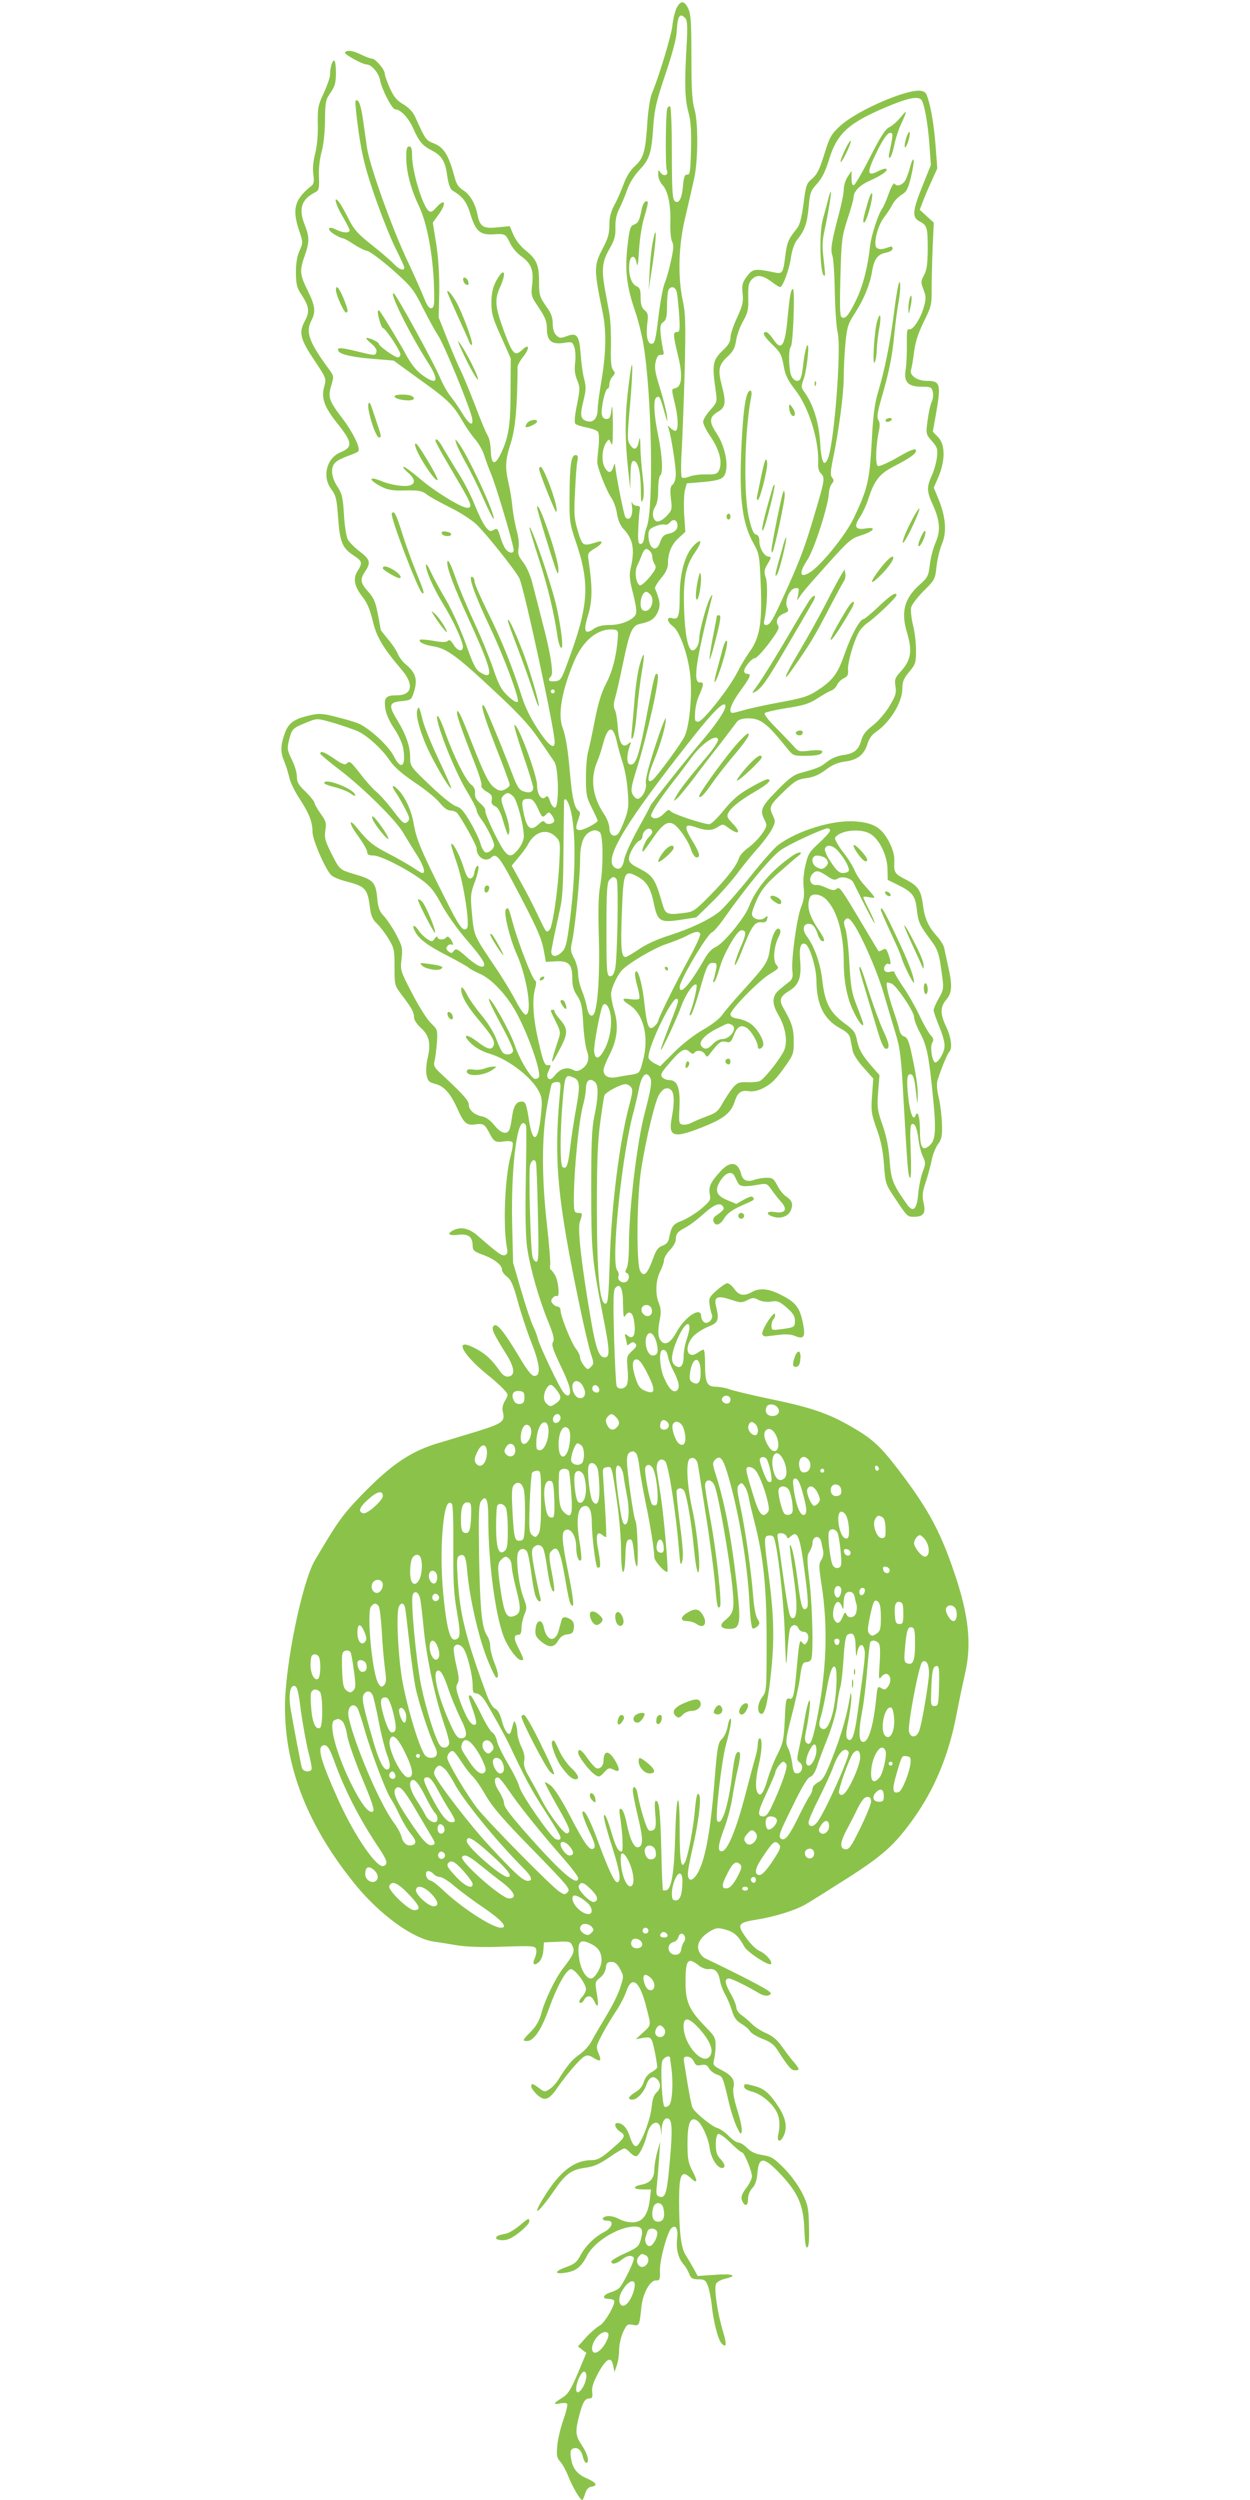 <?xml version="1.0" standalone="no"?>
<!DOCTYPE svg PUBLIC "-//W3C//DTD SVG 20010904//EN"
 "http://www.w3.org/TR/2001/REC-SVG-20010904/DTD/svg10.dtd">
<svg version="1.0" xmlns="http://www.w3.org/2000/svg"
 width="640pt" height="1280pt" viewBox="0 0 640 1280"
 preserveAspectRatio="xMidYMid meet">
<g transform="translate(0,1280) scale(0.1,-0.1)"
fill="#8bc34a" stroke="none">
<path d="M3464 12759 c-8 -17 -18 -57 -21 -88 -5 -50 -68 -261 -106 -351 -8
-19 -18 -82 -22 -140 -10 -156 -19 -189 -64 -230 -25 -23 -45 -56 -59 -95 -12
-33 -33 -81 -47 -106 -18 -34 -25 -62 -25 -102 0 -43 -7 -68 -35 -121 -45 -87
-45 -104 1 -328 19 -93 17 -206 -6 -343 -11 -64 -20 -131 -20 -149 0 -46 -21
-71 -52 -63 -36 9 -40 29 -21 104 14 56 14 73 4 112 -7 25 -15 83 -18 129 -7
93 -19 110 -68 92 -35 -13 -41 -13 -59 6 -10 9 -16 33 -16 57 0 32 -8 54 -35
91 -32 46 -35 55 -35 123 0 87 -12 115 -70 162 -24 19 -50 52 -61 78 l-19 45
-63 -6 c-72 -8 -90 3 -102 64 -11 57 -38 103 -72 125 -23 14 -36 32 -43 60
-33 122 -56 160 -109 181 -41 16 -42 18 -96 137 -11 24 -33 47 -60 63 -33 19
-48 37 -69 83 -14 32 -26 65 -26 74 0 21 -48 77 -66 77 -8 0 -32 9 -54 20 -42
21 -75 26 -84 11 -6 -8 90 -61 111 -61 24 0 61 -42 68 -77 9 -50 62 -153 79
-153 27 0 68 -44 92 -98 30 -68 47 -88 96 -113 50 -26 68 -55 78 -131 6 -41
15 -66 26 -73 54 -32 74 -59 94 -126 25 -81 48 -102 112 -99 65 4 66 3 88 -42
11 -24 36 -54 56 -68 53 -38 67 -71 59 -143 -7 -60 -6 -64 34 -123 33 -49 41
-71 41 -106 0 -62 23 -83 85 -74 43 7 46 6 55 -20 6 -16 8 -50 5 -79 -5 -37
-2 -62 10 -91 15 -37 15 -45 -1 -127 -12 -57 -14 -91 -8 -97 5 -5 32 -14 58
-19 27 -5 53 -15 58 -22 5 -8 6 -41 3 -74 -4 -33 -7 -70 -7 -81 0 -28 48 -150
74 -186 10 -15 23 -50 27 -78 5 -33 17 -61 33 -78 50 -53 59 -105 37 -201 -8
-36 -6 -60 13 -133 16 -65 19 -94 12 -106 -18 -29 -76 -52 -132 -52 -37 0 -62
-6 -81 -19 -47 -34 -56 -14 -30 69 22 73 23 143 3 277 -6 40 -5 43 30 64 40
23 49 45 14 34 -75 -23 -75 -23 -99 55 -19 64 -21 86 -15 199 3 69 8 141 12
159 5 25 3 32 -9 32 -23 0 -30 -51 -31 -210 -1 -127 1 -141 31 -230 75 -220
68 -329 -40 -620 -33 -90 -36 -95 -66 -98 -32 -3 -39 6 -20 25 13 13 1 98 -30
223 -30 117 -51 200 -68 265 -9 33 -29 77 -45 97 -24 31 -28 44 -23 71 4 19 0
57 -9 88 -8 30 -18 83 -22 119 -3 36 -12 92 -20 125 -19 84 -17 119 12 209 23
74 33 187 34 387 0 9 13 33 30 54 33 42 30 68 -4 36 -40 -38 -50 -28 -95 92
-46 125 -50 162 -21 226 38 83 19 107 -22 28 -15 -30 -22 -60 -22 -107 0 -57
7 -79 50 -175 l49 -110 -1 -170 c0 -178 -11 -241 -55 -328 -27 -52 -44 -43
-46 25 -1 31 -8 67 -17 80 -8 12 -37 82 -64 154 -28 72 -60 150 -72 174 -12
24 -43 95 -68 159 l-46 116 3 130 c1 85 -4 169 -15 243 l-18 112 33 46 c38 55
29 80 -13 34 -21 -24 -30 -29 -41 -20 -32 26 -85 203 -85 282 0 36 -4 48 -15
48 -12 0 -15 -13 -15 -56 0 -73 23 -161 65 -249 41 -85 72 -251 77 -410 3 -94
1 -110 -13 -113 -12 -2 -23 14 -39 55 -13 32 -53 123 -91 203 -77 166 -187
474 -200 564 -5 34 -14 97 -20 141 -11 77 -23 110 -38 100 -4 -2 3 -74 15
-160 19 -128 34 -187 83 -330 33 -95 80 -214 105 -264 25 -50 46 -95 46 -101
0 -20 -27 -10 -56 21 -16 17 -66 60 -112 96 -69 55 -89 76 -117 132 -18 36
-40 75 -49 86 -32 41 -17 -15 19 -75 19 -32 35 -63 35 -69 0 -16 -36 -14 -70
4 -42 21 -49 0 -8 -25 18 -11 38 -20 43 -20 6 0 30 -13 55 -30 24 -16 56 -32
71 -35 15 -4 74 -48 131 -98 96 -86 106 -99 153 -193 28 -55 62 -118 77 -140
29 -41 164 -369 175 -425 9 -46 -15 -34 -52 28 -16 27 -43 65 -58 84 -16 19
-41 64 -56 100 -33 77 -219 416 -234 426 -31 19 77 -201 174 -353 62 -96 48
-122 -33 -61 -28 21 -55 56 -78 99 -27 51 -118 202 -137 227 -2 2 -5 2 -7 0
-8 -7 16 -89 25 -89 12 0 89 -116 89 -134 0 -9 -6 -16 -13 -16 -15 0 -97 58
-97 69 0 9 -45 31 -63 31 -6 0 4 -13 23 -28 23 -20 31 -34 27 -46 -7 -18 -5
-18 -120 10 -68 16 -85 15 -73 -5 11 -17 78 -31 183 -39 l98 -8 124 -90 c150
-107 179 -134 226 -215 20 -35 51 -80 70 -101 18 -22 37 -56 43 -76 6 -20 22
-64 36 -98 26 -61 116 -365 116 -390 0 -22 -28 -16 -44 9 -8 12 -20 41 -26 64
-12 37 -15 40 -32 30 -17 -10 -23 -8 -42 16 -13 16 -37 66 -55 111 -18 46 -54
116 -80 157 -26 41 -60 98 -77 126 -26 48 -44 66 -44 45 0 -4 20 -42 45 -85
25 -42 65 -112 90 -154 49 -85 54 -103 27 -103 -30 0 -168 85 -242 149 -39 33
-77 61 -83 61 -7 -1 3 -13 21 -29 37 -32 41 -57 11 -66 -26 -9 -99 2 -144 21
-70 29 -71 8 -2 -28 34 -17 58 -21 123 -19 68 1 85 -2 108 -20 14 -11 66 -40
116 -65 50 -24 111 -63 136 -86 49 -45 209 -246 224 -281 27 -64 180 -774 180
-836 0 -42 -31 -19 -86 65 -38 57 -66 115 -84 173 -46 145 -104 290 -174 430
-36 73 -66 142 -66 152 0 10 -4 21 -10 24 -28 17 8 -86 88 -255 72 -151 154
-372 143 -383 -6 -6 -25 6 -50 29 -35 33 -47 56 -77 144 -20 58 -64 166 -99
240 -34 74 -75 171 -90 215 -29 83 -45 112 -45 82 0 -31 37 -128 103 -272 127
-279 140 -331 68 -289 -25 15 -37 37 -76 148 -27 74 -70 170 -100 222 -30 50
-65 115 -79 145 -13 30 -25 46 -25 37 -2 -29 38 -119 84 -194 51 -82 105 -197
105 -225 0 -29 -28 -23 -48 11 -14 21 -21 27 -29 19 -8 -8 -29 -8 -74 0 -34 6
-65 8 -68 6 -11 -11 18 -26 66 -34 69 -11 120 -47 314 -229 125 -116 179 -175
227 -245 35 -51 71 -103 80 -117 23 -33 25 -235 3 -235 -8 0 -19 15 -25 33 -9
27 -14 30 -24 20 -19 -18 -42 15 -42 60 0 55 -101 324 -116 309 -3 -3 17 -72
45 -154 28 -82 51 -156 51 -166 0 -23 -20 -30 -52 -18 -20 7 -32 27 -53 83
-52 137 -137 343 -146 353 -24 25 -3 -50 61 -213 39 -98 70 -184 70 -190 0 -7
-11 -17 -25 -24 -19 -9 -29 -8 -49 6 -32 21 -54 64 -123 240 -54 139 -73 177
-73 144 0 -17 31 -104 94 -265 20 -51 34 -98 31 -105 -3 -7 9 -21 26 -31 25
-14 30 -23 27 -41 -4 -18 1 -27 17 -34 15 -7 27 -29 39 -69 26 -86 30 -92 34
-57 1 17 -8 61 -22 97 -22 60 -23 68 -10 82 20 20 30 19 53 -4 18 -18 52 -143
53 -201 1 -17 -10 -43 -26 -65 -45 -58 -62 -48 -123 75 -29 58 -50 111 -48
118 3 7 -9 25 -26 39 -22 19 -29 33 -27 52 2 18 -4 32 -21 45 -28 23 -88 144
-132 267 -17 49 -35 86 -39 84 -19 -12 83 -275 149 -384 28 -46 51 -91 51 -99
0 -8 11 -30 25 -48 27 -36 64 -111 65 -131 0 -19 -29 -43 -45 -37 -8 4 -20 24
-25 46 -6 21 -30 71 -53 110 -32 55 -49 74 -72 80 -17 5 -74 50 -132 106 -101
96 -103 99 -103 144 0 57 -21 117 -66 191 -46 75 -43 91 21 97 47 5 51 7 62
40 23 68 14 104 -39 148 -16 13 -35 38 -42 56 -7 17 -30 51 -50 74 -20 24 -36
45 -36 45 0 1 -7 38 -15 81 -12 64 -22 86 -50 117 -40 45 -43 62 -15 104 30
45 25 61 -29 102 -27 21 -55 49 -61 63 -7 14 -16 70 -19 126 -5 87 -10 106
-33 142 -33 49 -37 101 -10 125 10 10 40 24 65 33 26 9 49 19 52 24 11 17 -28
96 -79 164 -72 94 -78 112 -60 172 14 47 14 49 -12 84 -102 139 -120 189 -90
248 24 46 20 76 -19 155 -40 81 -42 101 -15 177 25 71 25 97 -1 162 -31 79
-15 128 54 163 20 10 22 17 20 81 -2 41 4 91 13 124 10 33 17 97 18 161 1 98
3 109 29 145 22 33 27 51 27 102 0 34 -4 62 -9 62 -10 0 -21 -35 -21 -71 0
-15 -15 -58 -32 -95 -30 -63 -32 -76 -31 -159 2 -55 -4 -113 -13 -150 -10 -38
-14 -77 -10 -107 5 -37 3 -50 -10 -60 -85 -68 -99 -117 -64 -224 22 -65 22
-66 4 -107 -13 -28 -19 -64 -19 -113 1 -61 5 -78 28 -112 40 -61 44 -88 17
-137 -31 -58 -23 -92 51 -202 60 -90 60 -91 49 -132 -16 -59 0 -104 65 -186
80 -100 83 -124 18 -151 -72 -30 -95 -126 -46 -190 23 -31 27 -48 34 -144 9
-126 22 -156 78 -193 47 -31 48 -38 21 -82 -24 -39 -15 -80 29 -135 20 -25 36
-63 49 -117 19 -84 53 -140 150 -254 63 -74 52 -129 -26 -129 -56 0 -66 -11
-60 -63 4 -31 19 -66 46 -107 24 -36 43 -78 47 -104 14 -92 -12 -111 -49 -37
-27 53 -125 143 -181 167 -17 7 -67 22 -112 33 -68 18 -90 19 -130 10 -87 -19
-115 -39 -135 -94 -22 -61 -23 -95 -3 -143 9 -20 20 -57 26 -82 5 -25 29 -74
53 -110 49 -75 66 -118 66 -170 0 -41 68 -196 97 -222 10 -9 44 -23 76 -31
100 -26 109 -36 122 -141 5 -35 14 -56 35 -75 15 -14 42 -49 59 -77 29 -48 31
-58 31 -145 0 -94 0 -94 39 -146 49 -64 61 -86 61 -113 0 -12 15 -35 35 -53
42 -37 52 -80 35 -152 -7 -29 -10 -69 -6 -89 6 -31 12 -37 46 -46 45 -12 77
-49 114 -131 30 -69 47 -83 89 -76 41 6 49 1 72 -43 23 -46 33 -51 76 -44 21
3 40 1 43 -5 4 -6 0 -34 -8 -63 -31 -109 -42 -366 -20 -481 4 -19 1 -29 -10
-33 -16 -6 -32 5 -140 99 -45 39 -87 48 -127 27 -33 -18 -21 -28 28 -22 52 6
73 -11 73 -58 0 -21 8 -28 48 -43 60 -21 102 -53 102 -77 0 -10 12 -27 26 -37
20 -15 32 -41 55 -126 16 -59 47 -153 69 -209 45 -113 51 -173 16 -173 -14 0
-37 29 -80 102 -76 126 -112 171 -128 155 -14 -14 -3 -38 62 -142 45 -72 50
-113 13 -118 -14 -2 -27 6 -40 23 -43 62 -74 92 -127 120 -115 62 -76 -24 60
-134 27 -21 62 -53 79 -70 29 -31 29 -31 11 -62 -11 -19 -16 -39 -12 -55 13
-52 2 -61 -132 -103 -70 -21 -152 -46 -182 -55 -153 -43 -253 -110 -411 -273
-98 -102 -122 -137 -237 -332 -66 -114 -153 -538 -153 -751 0 -315 121 -617
365 -915 125 -151 290 -270 396 -286 25 -3 79 -12 120 -19 50 -8 130 -11 237
-7 150 5 163 4 168 -13 3 -10 0 -29 -6 -44 -16 -33 -5 -44 20 -22 12 11 21 34
23 60 l3 41 68 3 c63 3 68 1 78 -21 13 -28 6 -45 -49 -116 -40 -52 -93 -162
-112 -235 -9 -33 -27 -63 -52 -88 -43 -43 -45 -48 -20 -48 35 0 73 56 112 164
42 117 88 199 112 204 19 4 78 -74 78 -102 0 -11 -9 -30 -21 -42 -12 -13 -16
-24 -10 -28 5 -4 15 3 21 14 15 27 38 25 52 -5 19 -42 25 -28 14 36 -10 60
-10 62 16 83 16 12 28 33 30 51 2 24 8 30 28 30 18 0 30 -9 45 -37 19 -35 19
-38 1 -93 -9 -31 -41 -95 -70 -143 -29 -48 -63 -106 -75 -129 -12 -24 -40 -55
-64 -72 -39 -27 -62 -55 -111 -133 -9 -15 -28 -35 -42 -44 -24 -16 -27 -16
-54 5 -34 25 -40 26 -40 8 0 -7 13 -26 29 -41 38 -36 61 -29 103 32 45 66 118
151 140 163 14 8 26 6 43 -5 39 -25 47 -20 30 20 -14 34 -13 38 15 92 16 31
47 84 69 117 23 33 48 81 57 107 29 88 70 56 104 -82 24 -93 25 -87 -16 -125
l-39 -36 37 7 c33 5 39 3 47 -17 8 -20 24 -102 26 -133 0 -5 -13 -17 -30 -26
-18 -10 -33 -29 -39 -50 -6 -21 -22 -40 -43 -52 -36 -22 -43 -38 -15 -38 24 0
59 37 72 77 14 38 34 48 55 27 20 -21 19 -47 -4 -68 -13 -12 -21 -35 -24 -69
-5 -67 -57 -201 -79 -205 -11 -2 -21 11 -33 48 -15 46 -37 70 -64 70 -20 0
-11 -28 14 -44 32 -21 27 -29 -50 -95 -48 -41 -67 -51 -96 -51 -82 0 -151 -49
-224 -158 -90 -137 -63 -135 32 2 60 87 88 107 159 117 44 6 72 18 123 53 36
25 71 46 77 46 6 0 19 -9 29 -20 10 -11 24 -20 32 -20 14 0 44 60 57 115 16
63 62 78 69 23 l4 -33 1 36 c2 42 22 65 40 47 15 -15 14 -85 -2 -250 -12 -130
-21 -156 -52 -144 -14 5 -16 15 -10 64 3 31 8 93 11 137 l5 80 -14 -50 c-8
-27 -15 -68 -16 -91 0 -47 -20 -71 -68 -80 -45 -9 -40 -24 9 -24 l42 0 -6 -51
c-9 -77 -35 -113 -81 -117 -23 -2 -52 4 -75 16 -22 12 -48 18 -64 15 -30 -6
-27 -23 4 -23 35 0 23 -38 -20 -59 -49 -26 -96 -73 -121 -122 -16 -30 -30 -42
-70 -56 -60 -21 -65 -38 -10 -30 57 7 86 29 115 87 37 73 162 150 245 150 37
0 45 -16 31 -66 -10 -36 -17 -42 -81 -71 -38 -17 -70 -36 -70 -42 0 -17 25
-13 53 9 27 22 52 26 62 10 7 -11 -57 -141 -77 -157 -7 -6 -26 -15 -42 -20
-38 -12 -46 -33 -12 -33 13 0 27 -4 30 -9 10 -15 -48 -116 -74 -128 -13 -7
-44 -33 -68 -59 l-43 -48 21 -16 22 -17 -43 -103 c-37 -87 -50 -107 -81 -127
-46 -28 -48 -37 -9 -28 16 3 32 2 35 -3 3 -6 -6 -43 -20 -83 -15 -41 -28 -100
-31 -132 -4 -49 -2 -62 15 -80 11 -12 30 -46 41 -74 21 -54 61 -123 72 -123 3
0 10 15 15 33 7 22 17 33 32 35 34 5 26 21 -22 42 -52 22 -76 53 -83 108 -4
31 -2 40 12 46 23 8 42 -9 50 -45 4 -16 11 -29 16 -29 19 0 8 46 -21 89 -34
50 -36 70 -14 155 18 68 29 86 53 86 13 0 16 7 13 33 -3 24 6 51 33 101 41 73
66 84 75 31 l6 -30 12 34 c7 19 12 55 12 80 0 25 9 66 20 90 19 40 22 43 50
38 33 -7 34 -5 44 91 7 69 44 137 74 136 20 -1 22 4 21 50 -2 52 37 196 58
217 22 22 36 -2 30 -52 -7 -54 6 -103 34 -134 10 -11 22 -32 28 -48 9 -22 16
-27 46 -27 31 0 38 -4 49 -33 7 -17 16 -62 20 -98 8 -84 33 -180 51 -198 25
-25 27 -5 7 61 -29 96 -48 226 -35 246 5 9 26 21 47 25 66 16 38 27 -53 20
l-89 -6 -21 39 c-12 21 -31 53 -42 71 -22 35 -32 118 -32 274 0 137 12 162 60
117 34 -32 37 -17 8 37 -21 41 -25 61 -25 140 0 102 14 139 47 119 25 -14 60
-90 67 -145 7 -49 38 -99 62 -99 21 0 17 20 -9 48 -17 18 -22 36 -22 73 0 29
5 51 12 53 7 3 35 -17 63 -45 27 -27 54 -49 59 -49 11 0 51 -96 51 -123 0 -11
-11 -34 -23 -51 -31 -40 -36 -57 -25 -79 14 -27 28 -20 28 15 0 19 9 41 22 55
15 16 23 40 26 77 7 88 34 85 125 -13 85 -92 111 -155 115 -274 3 -69 7 -97
15 -94 8 3 11 36 9 108 -2 94 -5 110 -34 169 -19 38 -56 90 -92 127 -54 54
-67 62 -111 69 -35 5 -58 15 -78 35 -16 16 -36 29 -46 29 -9 0 -32 15 -50 34
-18 19 -45 37 -59 41 -25 6 -110 75 -125 101 -7 12 -17 64 -44 232 -4 28 -2
32 16 32 13 0 26 -10 33 -24 9 -20 16 -24 38 -19 22 4 31 0 40 -17 6 -12 25
-26 41 -32 30 -10 29 -7 63 -152 9 -37 26 -89 38 -115 19 -40 22 -43 26 -22 2
13 -8 61 -23 108 -17 54 -24 95 -20 113 9 40 -6 63 -60 91 -43 23 -46 26 -39
54 4 17 8 49 8 72 0 39 -5 49 -56 100 -79 82 -98 124 -98 222 0 118 11 132 66
89 15 -13 38 -21 52 -20 32 5 50 -13 58 -57 3 -20 15 -52 26 -71 11 -19 27
-57 35 -83 11 -37 22 -53 49 -69 19 -11 39 -28 44 -38 6 -10 34 -27 62 -38 37
-14 60 -29 75 -53 60 -93 74 -109 93 -109 26 0 25 6 -7 44 -16 18 -42 53 -60
78 -22 32 -46 53 -80 68 -26 11 -60 33 -74 48 -15 15 -38 35 -53 45 -14 10
-26 27 -26 39 0 11 -14 45 -31 74 -29 52 -31 74 -5 74 12 0 91 -39 152 -75 18
-11 38 -16 49 -11 25 9 15 18 -90 73 -79 41 -117 60 -234 116 -14 7 -29 25
-34 41 -11 34 11 70 62 100 28 16 37 17 77 6 44 -13 64 -31 95 -87 15 -28 125
-100 136 -89 11 11 -26 53 -56 66 -18 7 -48 36 -71 69 -48 67 -43 77 51 92 91
14 197 47 249 76 25 14 122 75 216 135 182 116 243 170 338 302 112 156 185
332 225 546 12 63 31 152 41 197 36 150 21 301 -53 518 -69 205 -130 320 -263
498 -105 140 -146 181 -239 237 -137 82 -221 112 -455 160 -85 18 -172 39
-193 46 -20 8 -53 14 -72 14 -45 0 -55 20 -55 114 0 42 -3 76 -8 76 -4 0 -18
-7 -30 -16 -52 -36 -72 24 -26 80 14 17 49 40 77 52 56 22 61 33 42 111 -10
44 11 51 79 28 48 -16 54 -16 82 -2 27 14 34 14 58 1 18 -8 42 -12 65 -8 31 5
42 1 79 -31 31 -27 42 -44 42 -65 0 -35 -2 -36 -67 -45 -51 -7 -53 -6 -53 17
0 13 5 29 11 35 6 6 9 17 7 25 -6 17 -70 -82 -65 -102 1 -8 11 -14 22 -12 11
1 41 5 67 8 30 4 59 2 78 -6 47 -20 56 -4 40 70 -16 77 -37 103 -111 140 -64
33 -110 37 -149 15 -40 -23 -66 -18 -90 15 -12 17 -28 30 -36 30 -8 0 -32 -17
-55 -37 -37 -33 -41 -41 -36 -73 3 -19 8 -42 12 -51 9 -24 -23 -53 -41 -38 -8
6 -14 20 -14 30 0 52 -83 -2 -126 -81 -30 -56 -60 -72 -81 -44 -15 20 -16 50
-4 113 6 31 5 53 -5 77 -20 48 -17 118 6 164 11 22 20 48 20 59 0 11 14 34 30
51 17 17 30 41 30 53 0 30 9 41 50 62 19 10 58 39 87 65 57 52 87 65 103 45
11 -14 7 -21 -34 -49 -12 -8 -17 -19 -13 -30 10 -26 34 -19 56 18 15 23 40 42
83 61 75 33 72 31 63 45 -4 7 -19 3 -46 -12 l-39 -22 -48 20 c-57 24 -65 52
-30 104 26 38 56 45 69 18 5 -10 13 -26 18 -35 9 -19 33 -21 107 -8 39 7 42 5
64 -26 13 -19 34 -46 48 -61 36 -39 24 -62 -29 -54 -48 8 -51 -13 -5 -25 37
-10 74 5 86 36 12 31 5 49 -26 70 -13 8 -33 33 -44 55 -18 35 -25 40 -55 40
-18 0 -46 -5 -61 -10 -37 -14 -61 -4 -69 28 -16 65 -57 70 -108 13 -49 -54
-60 -78 -53 -115 6 -30 2 -36 -45 -76 -28 -23 -72 -50 -97 -60 -47 -18 -54
-27 -67 -92 -3 -17 -14 -29 -33 -36 -23 -8 -33 -22 -50 -70 -28 -76 -46 -92
-64 -60 -21 38 -18 385 6 528 25 157 71 346 91 376 20 32 41 40 60 24 18 -15
19 -64 4 -145 -19 -101 12 -107 187 -34 83 35 118 65 135 117 15 48 33 62 73
55 22 -3 46 2 72 15 45 23 68 46 121 122 35 50 38 61 37 120 0 64 -10 94 -53
169 -24 41 -17 60 33 90 46 29 60 67 53 150 -6 71 2 97 26 88 22 -8 57 -123
57 -186 1 -125 38 -200 120 -245 37 -20 50 -33 54 -56 3 -17 9 -44 12 -61 3
-17 28 -56 56 -86 l49 -55 -6 -86 c-6 -81 -4 -93 24 -173 22 -61 32 -113 37
-183 7 -95 8 -99 55 -169 63 -95 65 -97 97 -97 50 0 63 18 51 70 -8 37 -7 55
10 105 11 33 25 84 31 113 5 29 20 66 32 83 19 26 23 42 21 102 -1 40 -8 100
-16 135 -10 41 -12 72 -7 90 18 58 50 136 60 146 17 17 11 72 -15 128 -32 67
-32 102 0 140 30 35 32 73 9 173 -8 39 -18 80 -20 93 -2 12 -20 40 -39 61 -42
47 -61 89 -70 161 -9 71 -25 94 -84 125 -60 30 -65 37 -62 93 1 32 -6 60 -26
100 -37 72 -77 98 -168 106 -116 11 -303 -46 -403 -122 -18 -14 -85 -89 -147
-168 -63 -78 -131 -155 -152 -172 -55 -43 -144 -85 -258 -122 -61 -19 -121
-47 -155 -71 -31 -21 -61 -39 -68 -39 -21 0 -25 50 -18 229 8 210 12 219 80
183 48 -26 68 -59 85 -144 18 -85 32 -93 133 -78 l83 13 78 76 c43 42 101 108
130 146 28 39 76 97 105 130 30 33 63 78 74 99 19 37 19 41 4 73 -20 42 -15
51 62 125 52 50 66 58 111 64 37 5 65 17 98 42 34 26 62 38 101 43 64 9 97 35
114 92 8 25 23 47 45 61 71 49 133 151 133 220 0 36 7 52 35 86 33 39 35 47
35 112 0 39 -7 97 -16 130 -8 33 -12 72 -9 87 3 15 32 53 64 85 57 57 59 60
66 125 4 36 16 88 27 114 26 60 21 137 -15 227 l-26 63 25 58 c34 83 34 163
-3 201 l-27 28 13 72 c31 174 27 188 -45 188 -50 0 -90 30 -79 58 3 9 10 49
15 90 7 52 21 96 50 155 37 75 41 87 40 162 0 44 2 140 5 213 l6 132 -36 33
-36 33 15 39 c8 22 28 70 45 106 l30 67 -9 118 c-8 108 -26 209 -45 257 -12
30 -50 30 -137 2 -120 -40 -253 -110 -309 -162 -44 -41 -52 -56 -79 -144 -24
-77 -37 -103 -62 -124 -29 -24 -32 -34 -44 -128 -10 -73 -19 -109 -34 -127
-44 -55 -50 -69 -59 -138 -11 -89 -15 -96 -55 -87 -100 21 -112 19 -141 -19
-24 -32 -27 -43 -23 -88 5 -43 0 -62 -28 -124 -19 -40 -34 -86 -34 -101 0 -20
-10 -39 -31 -59 -62 -59 -65 -73 -43 -226 6 -45 4 -50 -30 -88 -20 -22 -36
-49 -36 -60 0 -11 16 -43 35 -71 50 -72 66 -139 45 -180 -9 -16 -20 -19 -65
-18 -29 1 -68 -4 -85 -11 -18 -7 -35 -9 -39 -4 -5 5 -5 72 0 149 4 77 11 262
15 410 5 228 4 282 -10 345 -27 125 -22 288 14 433 16 67 36 156 45 197 20 97
20 289 0 354 -11 37 -15 102 -15 264 0 176 -3 220 -16 248 -20 42 -39 43 -60
3z m46 -54 c10 -12 11 -49 4 -163 -10 -182 -7 -252 12 -322 11 -39 14 -92 12
-185 -3 -113 -5 -130 -19 -129 -13 1 -18 -11 -22 -58 -6 -67 -22 -95 -43 -77
-11 9 -14 60 -14 245 0 132 -4 235 -9 239 -5 3 -12 -3 -15 -12 -8 -28 -10
-296 -2 -314 11 -25 -14 -36 -31 -14 -12 17 -13 17 -13 -10 0 -16 10 -39 21
-51 29 -31 44 -103 41 -194 -1 -42 3 -85 9 -97 9 -16 8 -39 -6 -100 -9 -43
-24 -94 -32 -113 -8 -19 -21 -87 -29 -150 -18 -148 -21 -160 -39 -160 -20 0
-28 41 -21 103 6 45 4 54 -14 69 -15 13 -20 30 -20 66 0 39 -4 49 -22 57 -25
11 -41 59 -36 113 4 49 31 50 38 2 4 -22 8 3 12 70 4 63 15 132 28 173 12 38
19 71 16 74 -10 10 -25 -8 -31 -40 -12 -59 -17 -68 -39 -77 -19 -7 -23 -19
-34 -116 -13 -124 -3 -204 42 -334 14 -41 32 -114 40 -161 43 -252 54 -844 17
-938 -6 -14 -11 -39 -13 -56 -2 -19 -9 -30 -18 -30 -12 0 -15 14 -12 75 1 41
5 85 7 98 4 17 1 22 -14 22 -11 0 -22 8 -25 18 -3 9 -3 -1 0 -24 6 -45 -14
-76 -34 -52 -8 11 -49 218 -53 270 -1 7 -4 2 -8 -11 -10 -36 -28 -36 -46 -2
-17 34 -12 98 11 128 12 17 13 16 23 -7 7 -19 9 7 9 100 -1 80 -3 107 -7 75
-5 -41 -9 -50 -26 -50 -14 0 -21 8 -24 25 -4 33 18 130 30 130 5 0 9 10 9 22
0 12 7 30 16 40 14 15 15 20 3 34 -10 12 -13 45 -11 123 1 58 -2 133 -8 166
-6 33 -16 87 -22 120 -19 103 -15 146 22 210 27 47 32 67 31 111 -1 38 6 68
20 96 12 23 30 67 40 96 12 34 36 73 63 102 52 55 62 86 71 225 6 84 15 126
62 265 36 107 57 185 58 222 4 77 17 96 45 63z m1208 -417 c15 -20 33 -122 41
-233 l7 -100 -43 -107 c-52 -129 -54 -162 -14 -182 38 -20 41 -31 41 -144 -1
-74 -5 -105 -19 -131 -17 -32 -17 -37 -3 -73 13 -33 14 -47 3 -86 -15 -60 -58
-125 -76 -118 -11 4 -13 -12 -12 -77 1 -45 -2 -103 -6 -129 -11 -64 12 -88 83
-88 45 0 50 -2 56 -26 4 -14 1 -38 -6 -52 -7 -15 -16 -58 -21 -96 -9 -68 -8
-69 22 -104 28 -32 31 -40 26 -84 -3 -26 -15 -69 -27 -94 -26 -60 -25 -80 5
-146 37 -82 42 -135 16 -194 -12 -27 -26 -78 -30 -113 -7 -61 -11 -68 -55
-107 -76 -69 -94 -138 -62 -243 28 -96 21 -141 -34 -201 -28 -31 -31 -40 -25
-75 5 -35 0 -49 -32 -102 -21 -35 -59 -78 -85 -98 -34 -26 -50 -46 -58 -74
-13 -50 -37 -70 -94 -77 -29 -4 -60 -17 -82 -35 -34 -27 -49 -33 -140 -58 -30
-8 -60 -31 -117 -90 -81 -83 -88 -100 -62 -150 13 -27 13 -31 -13 -69 -15 -22
-46 -54 -69 -71 -23 -16 -45 -40 -49 -53 -12 -41 -63 -105 -148 -192 -80 -81
-86 -85 -139 -91 -81 -10 -90 -6 -105 45 -37 131 -48 147 -124 186 -36 18 -48
30 -48 47 0 27 35 86 55 93 8 4 15 14 15 24 0 21 25 44 40 35 15 -9 12 -22 -9
-42 -17 -16 -40 -73 -29 -73 3 0 24 29 48 64 51 75 77 94 108 77 27 -15 76
-85 91 -133 7 -21 19 -38 27 -38 22 0 17 22 -21 85 -45 74 -41 90 16 70 54
-19 84 -19 115 1 24 16 27 16 54 -5 55 -40 67 -24 19 25 -26 27 -29 35 -20 52
15 29 63 66 142 112 65 38 85 60 57 60 -7 0 -46 -19 -87 -43 -57 -32 -89 -59
-134 -114 -32 -40 -66 -73 -75 -73 -30 0 -187 52 -198 66 -9 11 -15 9 -34 -11
-25 -26 -54 -33 -66 -14 -6 11 37 79 116 181 25 31 66 86 91 120 51 70 125
121 135 94 4 -10 -20 -47 -68 -103 -90 -107 -131 -160 -148 -193 -13 -24 -12
-24 5 -10 10 8 49 56 87 105 37 50 99 131 138 180 38 50 75 98 82 108 9 12 26
18 54 19 68 1 98 -22 202 -151 32 -40 35 -41 92 -41 64 0 90 7 90 22 0 7 -21
9 -61 5 -58 -7 -61 -6 -87 24 -15 17 -56 59 -91 95 -38 38 -61 68 -55 73 5 5
56 17 114 26 85 13 115 23 155 49 28 18 59 36 70 40 11 3 25 16 30 28 6 13 21
28 35 35 20 10 24 18 22 43 -4 31 27 141 54 191 7 15 28 37 46 50 40 27 148
130 148 141 0 20 -28 3 -91 -57 -38 -36 -73 -65 -78 -65 -18 0 -63 -82 -95
-174 -37 -107 -61 -139 -144 -193 -44 -29 -75 -38 -190 -59 -75 -14 -158 -32
-184 -40 -26 -8 -52 -14 -57 -14 -25 0 -8 48 39 112 53 73 59 88 35 88 -8 0
-15 6 -15 14 0 19 39 66 55 66 8 0 40 34 72 76 46 62 55 79 46 93 -14 22 0 49
33 61 21 8 23 13 15 29 -16 29 10 95 39 99 21 3 22 1 17 -30 l-6 -33 17 25 c9
14 47 59 84 100 164 184 170 191 227 209 68 22 82 45 22 35 -53 -8 -61 10 -27
60 13 20 32 60 41 89 32 99 57 131 137 172 76 39 108 62 108 77 0 16 -24 7
-102 -38 -44 -25 -86 -43 -93 -40 -14 5 -11 103 5 180 6 25 5 45 -3 56 -8 14
-5 38 15 107 40 138 57 220 67 333 6 58 15 129 21 159 5 29 10 68 9 85 -1 59
-15 -3 -33 -144 -19 -150 -47 -287 -81 -400 -17 -57 -25 -118 -32 -255 -11
-197 -21 -239 -93 -390 -42 -87 -170 -245 -227 -278 -49 -28 -53 -1 -10 65 36
54 109 282 111 344 1 17 7 38 15 47 11 13 11 20 1 32 -9 11 -8 31 4 91 31 148
56 338 56 423 0 47 4 127 9 177 8 81 13 97 50 153 45 71 75 144 86 211 10 62
28 88 70 96 21 4 35 12 35 21 0 8 -6 13 -12 10 -38 -14 -54 -16 -68 -7 -21 13
1 111 37 158 16 20 35 50 43 66 8 16 29 38 45 48 26 15 34 29 49 91 10 41 16
80 14 88 -3 8 -10 -6 -17 -31 -6 -25 -17 -56 -24 -70 -14 -27 -45 -39 -57 -20
-4 6 -17 -16 -30 -52 -12 -35 -27 -68 -32 -74 -20 -26 -57 -138 -63 -192 -12
-110 -37 -208 -72 -279 -38 -78 -55 -99 -74 -87 -9 5 -10 59 -6 208 5 189 8
206 36 294 17 50 31 100 31 110 0 31 31 64 84 87 60 27 94 51 84 60 -3 4 -20
-1 -37 -9 -64 -34 -66 -14 -8 104 28 56 49 86 61 89 20 3 20 -4 0 -98 -5 -22
-4 -32 3 -28 6 4 15 32 22 64 6 32 22 82 36 111 32 70 31 74 -5 30 -17 -21
-43 -43 -58 -50 -20 -10 -44 -48 -97 -152 -39 -77 -76 -141 -83 -144 -8 -2
-12 9 -12 35 l0 38 -20 -30 c-11 -16 -20 -46 -20 -65 0 -19 -12 -78 -26 -130
-37 -139 -43 -180 -32 -209 5 -14 11 -98 12 -186 2 -88 8 -182 15 -208 19 -80
-17 -557 -49 -641 -20 -53 -35 -24 -41 80 -7 103 -34 190 -78 253 -20 27 -20
31 -6 71 17 49 32 194 17 170 -5 -8 -13 -42 -17 -75 -10 -89 -15 -105 -34
-105 -10 0 -23 11 -29 25 -14 30 -16 137 -3 150 12 13 22 295 11 295 -11 0
-17 -34 -29 -163 -13 -132 -32 -156 -73 -92 -13 19 -29 35 -35 35 -24 0 -13
-21 32 -65 40 -38 47 -52 57 -106 8 -49 20 -74 60 -126 70 -90 122 -259 117
-375 -2 -23 4 -43 15 -53 20 -21 19 -32 -31 -200 -49 -168 -76 -240 -146 -395
-70 -156 -84 -180 -104 -180 -12 0 -14 7 -9 28 14 63 18 180 7 214 -10 31 -9
40 10 72 18 30 19 36 5 36 -22 0 -49 45 -48 80 0 19 -5 30 -17 33 -13 3 -23
27 -37 88 -28 122 -22 440 12 617 4 19 2 32 -4 32 -20 0 -33 -68 -42 -215 -19
-317 -5 -457 60 -571 27 -49 29 -59 35 -210 8 -193 -5 -269 -57 -341 -19 -27
-47 -73 -62 -103 -39 -80 -177 -255 -201 -255 -17 0 -19 6 -16 48 1 27 11 67
22 90 23 52 24 65 2 63 -37 -2 -19 116 63 439 3 14 0 12 -10 -6 -18 -30 -56
-172 -56 -207 0 -30 -17 -62 -34 -62 -22 0 -38 72 -43 200 -6 160 6 229 53
298 38 55 40 79 3 46 -50 -45 -79 -142 -79 -269 0 -101 -7 -120 -39 -110 -30
9 -27 -19 5 -42 37 -28 83 -164 90 -272 7 -102 -8 -247 -32 -293 -19 -39 -138
-200 -160 -219 -32 -27 -32 8 2 91 38 94 64 186 63 221 0 13 -25 -50 -54 -140
-35 -107 -52 -174 -48 -192 6 -30 -21 -79 -43 -79 -8 0 -19 11 -26 25 -9 20
-5 41 20 122 57 181 123 476 109 490 -12 12 -16 -2 -47 -163 -48 -259 -65
-309 -97 -297 -16 6 -14 54 3 98 7 18 6 19 -10 6 -29 -24 -47 6 -53 85 -2 38
-9 79 -15 90 -7 15 -7 32 0 55 6 19 25 101 42 184 34 163 46 192 88 201 52 11
72 24 89 58 16 35 13 60 -13 122 -3 6 11 30 31 54 24 28 35 52 35 74 0 54 18
98 54 131 l35 32 -6 89 c-3 49 -1 105 4 124 l9 35 83 7 c57 5 89 12 102 24 36
33 18 152 -35 230 -36 54 -34 80 9 105 41 24 44 47 19 142 -19 74 -13 101 32
142 27 25 37 43 43 82 4 27 20 72 36 99 24 43 28 59 26 121 -1 62 2 76 20 94
25 25 56 20 104 -17 17 -13 35 -24 39 -24 14 0 48 93 56 153 5 35 18 72 29 86
41 51 53 85 61 167 7 77 10 87 43 123 26 29 44 65 63 128 43 137 105 190 329
280 86 34 127 40 143 21z m-1254 -980 c4 -13 9 -65 13 -115 5 -82 4 -93 -11
-93 -21 0 -20 -15 5 -119 25 -100 21 -160 -12 -168 -22 -6 -22 -2 -4 -78 17
-69 19 -131 6 -140 -5 -3 -17 3 -27 12 -17 17 -18 17 -11 -1 12 -32 37 -187
37 -231 0 -27 -6 -47 -16 -56 -12 -10 -14 -24 -9 -72 7 -55 5 -60 -21 -88 -15
-16 -36 -29 -46 -29 -25 0 -34 44 -14 75 11 16 16 46 16 89 0 36 5 68 10 71
16 10 11 102 -10 205 -22 105 -26 185 -9 195 15 10 19 4 40 -72 16 -57 18 -61
14 -23 -3 25 -19 89 -36 143 -25 80 -29 104 -22 135 7 27 14 37 27 35 15 -1
17 4 11 25 -3 15 -9 50 -12 78 -4 43 -2 54 13 65 15 11 19 27 19 79 0 36 3 73
7 83 10 24 34 21 42 -5z m4 -1192 c5 -24 -13 -43 -47 -49 -22 -5 -32 -15 -41
-42 -19 -59 -60 -35 -60 35 0 26 6 33 34 45 19 8 41 12 49 9 8 -3 20 2 27 11
16 19 34 15 38 -9z m-140 -138 c7 -7 12 -20 12 -30 0 -10 5 -27 12 -37 10 -17
6 -26 -26 -66 -21 -25 -43 -44 -49 -42 -21 7 -30 70 -14 102 8 16 19 42 25 58
13 30 22 33 40 15z m0 -220 c29 -29 3 -98 -33 -84 -28 10 -14 96 15 96 3 0 11
-5 18 -12z m-164 -208 c-5 -96 -26 -183 -59 -246 -26 -50 -42 -103 -60 -194
-13 -69 -29 -141 -34 -160 -6 -19 -11 -78 -11 -131 0 -87 3 -102 30 -155 16
-32 30 -62 30 -66 0 -10 -70 -48 -91 -48 -22 0 -24 11 -7 57 9 26 10 36 1 41
-21 13 -33 63 -44 184 -11 131 -22 197 -38 241 -26 68 -5 189 58 340 46 108
121 170 201 164 20 -2 25 -7 24 -27z m-324 -290 c0 -5 -4 -10 -10 -10 -5 0
-10 5 -10 10 0 6 5 10 10 10 6 0 10 -4 10 -10z m848 -131 c-19 -30 -60 -83
-91 -119 -74 -86 -267 -329 -267 -335 0 -3 -29 -57 -64 -120 -35 -63 -66 -133
-70 -155 -7 -44 -27 -60 -52 -39 -53 44 62 233 413 676 89 112 143 167 155
155 7 -7 -1 -27 -24 -63z m-1971 -33 c45 -14 98 -32 117 -41 50 -24 122 -90
161 -148 24 -35 61 -67 128 -113 53 -35 110 -81 128 -104 21 -26 41 -40 55
-40 13 0 28 -6 34 -12 25 -30 100 -165 100 -181 0 -48 48 -75 77 -46 22 22 41
0 104 -118 123 -232 149 -289 162 -353 l12 -65 49 3 c67 4 86 -14 86 -85 0
-40 6 -63 25 -91 21 -32 26 -53 31 -142 3 -58 12 -121 19 -140 15 -41 6 -71
-26 -93 -16 -11 -27 -13 -40 -7 -34 19 -66 11 -94 -21 -19 -24 -29 -29 -37
-21 -9 9 -8 18 0 37 15 33 15 33 -5 31 -14 -1 -23 21 -44 114 -29 121 -36 222
-19 280 7 24 6 36 -1 41 -15 9 -86 193 -112 289 -24 86 -24 87 -37 74 -13 -13
20 -151 55 -228 55 -123 82 -311 46 -311 -8 0 -30 32 -50 70 -20 39 -65 114
-101 167 -117 174 -112 164 -123 275 -9 94 -8 107 11 159 23 58 29 106 13 88
-5 -5 -11 -20 -13 -34 -1 -14 -10 -26 -19 -28 -13 -2 -22 14 -38 65 -19 61
-60 134 -61 107 0 -5 14 -50 31 -100 33 -97 66 -311 50 -327 -20 -20 -39 6
-118 165 -115 228 -141 291 -154 366 -11 71 -46 147 -85 183 -29 28 -31 14 -3
-26 11 -16 31 -52 45 -79 21 -40 23 -51 12 -62 -17 -17 -25 -11 -81 63 -26 34
-62 74 -81 90 -18 15 -55 56 -81 91 -51 65 -55 68 -71 52 -8 -8 -27 0 -62 25
-51 35 -72 43 -72 26 0 -4 44 -41 98 -82 123 -94 290 -259 327 -324 16 -27 46
-76 67 -109 35 -54 49 -96 31 -96 -5 0 -28 14 -53 31 -25 16 -79 47 -120 68
-80 41 -106 63 -157 126 -50 64 -50 32 1 -36 25 -35 46 -71 46 -81 0 -13 8
-18 31 -18 37 0 169 -67 248 -125 45 -33 65 -58 101 -125 25 -47 80 -125 123
-175 79 -91 105 -130 94 -141 -11 -11 -43 6 -92 50 -43 38 -51 41 -61 28 -10
-14 -14 -14 -28 -3 -12 10 -14 17 -5 27 6 8 15 11 20 8 13 -8 10 9 -5 29 -9
12 -16 14 -21 8 -9 -15 -45 -14 -45 1 0 6 -6 3 -14 -7 -13 -18 -15 -18 -40 -2
-14 10 -33 28 -42 42 -23 35 -38 31 -19 -4 20 -39 63 -72 171 -127 49 -25 96
-52 104 -59 8 -7 32 -20 53 -29 63 -26 142 -110 193 -205 64 -120 129 -310
112 -328 -7 -7 -18 -9 -24 -5 -26 18 -76 104 -98 170 -25 73 -127 254 -133
236 -2 -5 26 -63 62 -129 36 -66 64 -127 62 -135 -3 -19 -34 -25 -51 -11 -7 6
-23 37 -34 69 -12 33 -44 85 -75 122 -30 36 -65 85 -77 110 -13 25 -25 39 -27
33 -9 -27 20 -84 83 -159 74 -88 90 -115 81 -138 -10 -24 -31 -19 -82 20 -59
45 -82 39 -33 -9 25 -23 58 -41 95 -52 95 -28 214 -119 252 -193 17 -33 18
-48 10 -127 -14 -132 -41 -144 -60 -24 -14 88 -18 99 -38 99 -28 0 -42 -23
-50 -82 -4 -30 -10 -59 -15 -66 -14 -23 -44 -12 -75 27 -20 25 -42 41 -63 45
-40 8 -68 33 -68 61 0 20 -32 56 -149 164 -28 27 -32 36 -26 59 4 15 9 57 12
93 4 66 4 67 -31 101 -20 19 -63 88 -96 152 -60 115 -61 119 -54 176 6 54 4
65 -26 122 -18 35 -46 77 -62 95 -23 23 -31 43 -35 80 -9 99 -17 108 -127 140
-66 20 -69 22 -111 107 -31 62 -35 79 -29 115 6 37 3 47 -25 86 -17 24 -31 49
-31 55 0 6 -20 31 -45 56 -37 35 -45 50 -45 79 0 20 -12 59 -26 86 -23 47 -25
55 -14 100 14 56 18 61 85 88 62 25 54 25 152 -3z m1442 -97 c6 -27 19 -75 30
-107 10 -31 22 -96 25 -143 6 -74 4 -94 -15 -145 -12 -32 -27 -65 -34 -73 -21
-21 -45 -6 -45 29 0 17 -11 47 -25 68 -62 93 -74 183 -38 271 9 20 22 60 30
90 25 97 53 101 72 10z m-405 -338 c21 -47 24 -49 40 -33 16 16 18 16 32 -3 8
-10 13 -24 11 -30 -5 -15 -39 -19 -47 -5 -6 10 -14 7 -31 -9 -42 -39 -61 -25
-78 57 -13 62 -9 72 25 72 20 0 29 -10 48 -49z m166 -3 c31 -113 28 -350 -6
-598 -13 -98 -19 -118 -40 -137 -31 -29 -58 -20 -50 16 3 14 9 49 15 76 6 28
18 84 27 125 14 58 18 127 19 310 1 129 3 241 3 248 3 24 21 2 32 -40z m1330
-110 c0 -7 -25 -35 -55 -63 -50 -45 -58 -57 -71 -115 -10 -41 -13 -84 -9 -116
4 -38 1 -63 -14 -100 -22 -57 -51 -271 -44 -326 4 -27 0 -40 -13 -52 -11 -8
-34 -27 -51 -41 -41 -33 -43 -71 -8 -131 37 -63 49 -136 30 -181 -17 -40 -97
-142 -123 -157 -9 -5 -38 -8 -65 -7 -42 2 -51 -2 -74 -27 -14 -17 -37 -52 -52
-78 -23 -42 -33 -52 -81 -69 -30 -11 -65 -26 -78 -33 -13 -7 -33 -12 -45 -10
-21 3 -22 7 -18 91 4 99 -11 137 -53 137 -13 0 -29 7 -36 15 -10 12 -4 24 36
70 60 71 80 82 104 60 12 -11 20 -13 25 -6 10 17 43 13 54 -6 10 -17 12 -17
26 2 46 59 56 67 81 61 22 -6 27 -2 41 33 18 47 37 57 68 37 21 -14 55 -72 55
-95 0 -17 20 -13 27 5 8 21 -23 79 -58 108 -15 13 -46 26 -68 30 -29 4 -41 11
-41 23 0 24 146 173 203 207 45 27 47 30 32 46 -19 21 -13 95 12 144 10 19 11
32 5 38 -17 17 -41 -32 -50 -99 -10 -69 -17 -81 -141 -218 -45 -49 -91 -104
-104 -122 -12 -18 -54 -51 -97 -75 -44 -25 -105 -72 -147 -114 l-73 -73 -30
15 c-16 9 -30 22 -30 31 0 59 121 308 145 299 13 -5 11 -11 -41 -145 -24 -63
-43 -115 -41 -117 5 -5 81 157 107 229 23 61 63 117 76 105 6 -6 -15 -98 -34
-147 -3 -8 -1 -12 5 -8 6 4 25 57 43 119 39 137 45 148 71 148 19 0 20 -4 15
-36 -4 -19 -10 -43 -13 -51 -4 -10 -2 -14 4 -10 5 3 18 36 28 72 16 61 78 174
105 190 6 4 17 2 22 -3 8 -8 2 -33 -22 -86 -17 -41 -30 -80 -28 -87 2 -6 19
27 37 74 48 123 65 148 98 145 20 -2 28 2 31 17 4 17 2 18 -12 6 -23 -19 -66
-6 -66 20 0 12 14 49 30 83 23 46 50 78 111 131 44 39 87 76 96 82 31 24 4 25
-29 2 -111 -77 -186 -165 -224 -262 -23 -59 -131 -189 -170 -206 -17 -6 -39
-30 -53 -54 -77 -136 -131 -198 -131 -150 0 33 140 270 166 280 8 3 36 35 62
72 116 165 243 317 290 349 48 33 216 110 240 111 6 1 12 -5 12 -11z m-1180
-8 c19 -12 20 -182 2 -280 -8 -44 -10 -126 -6 -255 6 -173 -4 -342 -22 -390
-12 -29 -32 -15 -39 28 -4 23 -16 62 -26 86 -10 24 -19 62 -19 85 0 23 -9 59
-21 80 -18 34 -19 44 -10 85 15 66 41 327 41 416 0 79 15 125 47 144 22 13 34
13 53 1z m1387 -10 c46 -28 86 -111 87 -180 l1 -55 55 -27 c72 -36 86 -55 94
-123 7 -66 14 -81 69 -155 41 -55 46 -69 63 -206 6 -44 3 -57 -20 -96 -14 -25
-26 -52 -26 -60 0 -8 14 -48 31 -89 21 -53 28 -83 24 -106 -6 -35 -39 -82 -50
-71 -15 15 -23 81 -12 99 9 15 7 23 -10 41 -11 13 -36 57 -55 98 -19 41 -56
106 -81 143 -26 38 -47 73 -47 78 0 6 -9 7 -21 4 -13 -5 -25 -2 -30 6 -9 15 9
42 22 33 12 -7 11 13 -3 52 -10 27 -14 30 -29 21 -10 -6 -20 -9 -21 -7 -2 3
-37 61 -78 130 -116 195 -121 202 -137 189 -10 -9 -22 -8 -51 5 -21 10 -42 16
-48 15 -34 -6 -49 32 -22 59 17 17 31 15 72 -13 31 -21 40 -23 56 -13 22 14
69 2 80 -22 58 -118 105 -209 108 -206 2 2 -10 31 -27 65 -17 33 -31 63 -31
67 0 4 14 4 31 0 29 -5 30 -4 18 12 -7 9 -28 33 -45 52 -18 19 -40 53 -49 75
-9 22 -37 66 -62 97 -24 32 -41 63 -37 69 23 38 131 50 181 19z m-1612 -14
c23 -23 24 -28 19 -128 -7 -148 -35 -336 -51 -350 -17 -14 -14 -18 -62 82 -22
47 -61 122 -86 166 l-45 82 35 42 c20 24 41 52 47 64 35 69 98 87 143 42z
m1449 -77 c35 -41 58 -87 51 -99 -3 -6 -17 -10 -30 -10 -18 0 -33 14 -60 55
-21 30 -35 62 -31 70 9 25 43 17 70 -16z m-60 -41 c8 -14 7 -22 -6 -35 -14
-14 -22 -15 -43 -5 -24 11 -33 40 -18 56 12 12 56 2 67 -16z m-1077 -100 c11
-18 4 -414 -8 -461 -7 -28 -15 -37 -27 -35 -15 3 -17 25 -17 239 0 185 3 240
14 252 16 20 27 21 38 5z m1075 -105 c56 -59 88 -176 88 -322 0 -100 19 -191
55 -260 23 -46 45 -73 45 -54 0 4 -14 44 -31 88 -28 70 -33 98 -40 220 -4 77
-13 157 -20 178 -10 30 -10 40 0 50 10 9 17 7 33 -13 39 -47 127 -245 162
-365 19 -66 47 -158 61 -205 23 -74 29 -117 41 -340 20 -352 24 -400 34 -400
5 0 6 60 3 133 -4 93 -3 136 5 141 15 9 28 -20 35 -80 3 -28 13 -66 22 -85 15
-32 15 -37 -1 -79 -9 -25 -20 -76 -23 -115 -7 -77 -25 -95 -56 -53 -73 103
-83 127 -90 226 -5 67 -16 123 -36 181 -27 77 -29 91 -23 170 l7 86 -52 60
c-38 46 -53 73 -62 113 -9 47 -16 57 -64 92 -76 56 -101 105 -114 215 -10 91
-40 178 -82 234 -22 30 -17 61 11 61 21 0 34 -15 47 -54 5 -17 15 -32 21 -34
19 -6 14 12 -13 52 -53 78 -66 125 -49 170 10 26 57 19 86 -11z m-647 -173 c4
-6 -20 -59 -52 -118 -74 -135 -163 -316 -163 -329 0 -5 -8 -17 -19 -27 -29
-26 -38 -4 -52 119 -11 106 -38 193 -47 152 -2 -9 3 -40 12 -69 8 -28 12 -56
9 -61 -3 -5 -23 -6 -44 -3 -48 8 -49 -2 -4 -31 71 -47 99 -164 67 -283 -17
-64 -17 -65 -57 -72 -22 -3 -57 -9 -77 -13 -42 -8 -68 5 -68 36 0 10 14 46 31
79 40 78 47 148 24 226 -10 32 -17 72 -16 87 1 28 29 88 53 117 29 34 158 111
223 134 39 13 89 33 110 44 45 24 61 26 70 12z m980 -256 c25 -10 115 -144
115 -171 0 -13 13 -48 29 -78 34 -63 45 -112 62 -275 26 -241 22 -286 -24
-314 -27 -17 -37 8 -37 91 0 66 -12 101 -23 71 -11 -31 -28 14 -37 96 -9 86
-6 116 10 116 16 0 22 -21 30 -93 7 -66 7 -68 9 -21 1 51 -9 116 -35 235 -11
50 -20 68 -34 72 -11 3 -22 17 -25 33 -3 16 -18 63 -32 104 -26 76 -40 140
-30 140 3 0 13 -3 22 -6z m-1442 -145 c13 -51 3 -128 -24 -184 -28 -58 -52
-66 -57 -18 -3 30 32 215 44 235 11 17 28 2 37 -33z m621 -65 c36 -14 -3 -74
-47 -74 -13 0 -34 -11 -47 -25 -26 -28 -42 -31 -59 -11 -17 20 18 59 81 90 60
30 52 28 72 20z m-415 -272 c10 -19 5 -55 -28 -180 -40 -152 -81 -499 -81
-680 0 -51 -5 -103 -11 -115 -9 -16 -9 -22 0 -25 17 -6 13 -39 -5 -46 -21 -8
-45 11 -37 30 3 8 0 21 -7 30 -34 40 26 610 86 819 7 28 18 74 24 104 14 75
38 102 59 63z m-395 2 c35 -13 37 -40 17 -152 -11 -59 -25 -150 -31 -202 -11
-96 -19 -118 -39 -106 -14 9 -14 169 -1 329 12 143 14 147 54 131z m114 -26
c17 -17 15 -79 -5 -173 -13 -64 -16 -137 -16 -370 0 -317 4 -369 59 -646 37
-185 38 -219 10 -219 -29 0 -45 45 -70 190 -49 285 -70 471 -57 505 15 42 14
45 -9 45 -16 0 -20 7 -21 33 -6 121 22 430 46 517 8 30 15 69 15 86 0 44 22
58 48 32z m-182 -65 c-31 -336 -12 -536 102 -1080 22 -106 48 -216 57 -244 16
-48 16 -52 0 -68 -15 -15 -18 -14 -36 8 -10 13 -19 31 -19 41 0 9 -9 29 -21
44 -24 30 -79 167 -79 197 0 10 -6 19 -14 19 -7 0 -19 7 -26 15 -10 12 -10 18
0 30 7 8 16 12 21 9 16 -10 9 74 -8 105 -10 17 -21 31 -24 31 -3 0 -4 10 -2
23 2 12 -5 103 -16 202 -27 234 -28 445 -2 599 11 64 23 121 26 126 3 6 16 10
27 10 20 0 20 -4 14 -67z m364 42 c11 -13 9 -30 -8 -93 -50 -186 -92 -518
-100 -797 -6 -186 -9 -220 -22 -220 -30 0 -43 147 -44 485 0 243 4 344 17 442
9 69 19 133 22 140 6 16 81 56 106 57 9 1 22 -6 29 -14z m-537 -197 c3 -7 2
-132 -1 -278 -3 -184 -1 -291 7 -348 15 -104 59 -259 107 -377 28 -69 34 -93
25 -107 -8 -13 0 -38 39 -120 48 -100 59 -141 41 -152 -4 -3 -16 2 -24 12 -21
23 -123 237 -133 277 -4 17 -15 46 -25 66 -10 20 -37 101 -60 180 l-42 144 -5
210 c-5 262 22 505 57 505 5 0 11 -6 14 -12z m51 -190 c3 -7 7 -124 10 -260 5
-208 4 -248 -8 -248 -7 0 -17 12 -20 28 -10 39 -20 435 -12 466 7 27 24 35 30
14z m446 -727 c1 -56 3 -72 11 -58 16 27 36 20 43 -14 15 -76 1 -114 -31 -87
-15 12 -16 10 -10 -12 4 -14 7 -29 7 -34 0 -5 7 -3 15 4 12 10 19 10 28 1 9
-9 5 -18 -17 -38 -27 -25 -28 -29 -23 -91 4 -37 2 -72 -4 -83 -11 -22 -44 -25
-52 -5 -3 7 -9 120 -13 250 -5 185 -4 239 6 251 25 30 40 -1 40 -84z m148 -29
c4 -28 -24 -41 -44 -20 -20 20 -7 50 20 46 13 -2 22 -12 24 -26z m192 -91 c0
-10 -7 -38 -15 -61 -8 -23 -15 -62 -15 -87 0 -47 -18 -65 -45 -43 -20 17 -19
50 4 111 33 85 71 128 71 80z m-169 -73 c12 -48 7 -68 -20 -68 -25 0 -44 60
-31 96 13 34 37 20 51 -28z m59 -74 c3 -16 14 -47 26 -69 30 -57 37 -90 20
-104 -18 -15 -42 8 -67 67 -19 43 -26 122 -12 136 13 13 28 -1 33 -30z m-104
-89 c43 -85 39 -108 -15 -85 -22 9 -34 24 -45 58 -22 64 -21 102 3 102 14 0
30 -21 57 -75z m271 19 c2 -59 -10 -78 -39 -63 -17 9 -19 18 -15 50 11 81 51
91 54 13z m-600 -86 c17 -33 7 -60 -21 -56 -23 3 -43 46 -33 73 10 24 40 15
54 -17z m-138 -14 c27 -34 26 -49 -1 -68 -28 -20 -33 -20 -52 0 -17 16 -13 56
7 82 14 18 23 15 46 -14z m219 3 c2 -10 -3 -17 -12 -17 -18 0 -29 16 -21 31 9
14 29 6 33 -14z m-383 -42 c0 -23 -5 -31 -22 -33 -14 -2 -26 4 -32 17 -16 30
-3 53 28 49 22 -2 26 -8 26 -33z m1055 -10 c0 -21 -19 -28 -36 -15 -10 9 -11
16 -3 26 12 15 39 8 39 -11z m240 -40 c18 -21 5 -45 -25 -45 -27 0 -41 20 -31
45 7 19 40 19 56 0z m-1110 -54 c0 -21 -26 -36 -36 -20 -9 15 3 39 21 39 8 0
15 -9 15 -19z m284 3 c19 -19 20 -36 4 -52 -19 -19 -37 -14 -50 13 -8 19 -8
28 2 40 16 19 25 19 44 -1z m263 -25 c16 -16 5 -39 -18 -39 -12 0 -19 7 -19
18 0 31 17 41 37 21z m-609 -34 c5 -48 -19 -110 -43 -110 -17 0 -20 6 -19 41
0 23 6 56 14 73 16 40 44 38 48 -4z m691 4 c21 -61 8 -105 -24 -79 -18 15 -38
77 -31 95 10 27 43 17 55 -16z m369 19 c19 -19 15 -60 -4 -56 -23 4 -39 32
-31 52 8 19 19 20 35 4z m-1148 -37 c0 -38 -28 -75 -45 -61 -15 12 -10 65 7
87 15 19 38 3 38 -26z m198 -48 c-8 -95 -58 -112 -58 -19 0 63 23 104 47 84
11 -9 14 -26 11 -65z m1061 14 c20 -59 -13 -92 -43 -44 -23 36 -29 67 -16 82
17 21 46 2 59 -38z m-1341 -58 c4 -32 -24 -47 -46 -26 -11 12 -12 19 -2 36 15
29 44 23 48 -10z m340 19 c13 -13 16 -56 6 -82 -9 -23 -51 -20 -59 3 -6 21 19
91 32 91 5 0 14 -5 21 -12z m-485 -43 c-3 -45 -28 -72 -50 -54 -17 15 -16 33
3 70 23 45 50 35 47 -16z m765 3 c5 -7 13 -40 16 -73 4 -33 18 -112 31 -175
26 -126 45 -248 45 -283 0 -20 57 -83 67 -74 6 7 -17 275 -33 382 -9 55 -18
116 -21 135 -6 45 18 73 43 48 17 -16 55 -265 70 -448 6 -82 9 -91 17 -64 7
23 3 78 -12 193 -12 89 -19 166 -16 171 10 16 32 11 40 -7 15 -41 35 -160 47
-282 7 -72 16 -131 22 -131 16 0 -2 199 -30 325 -27 124 -33 243 -12 256 20
12 37 -2 42 -34 3 -18 21 -134 41 -260 20 -125 40 -280 46 -344 9 -115 13
-133 25 -120 12 12 -17 277 -47 439 -16 86 -29 168 -29 182 0 36 34 35 49 -1
20 -51 75 -364 91 -521 11 -113 7 -131 -38 -168 -32 -26 -22 -44 24 -44 49 0
56 25 44 153 -27 268 -64 477 -113 630 -20 62 -20 68 -5 84 27 26 42 4 71
-100 53 -186 94 -440 104 -630 3 -70 10 -130 16 -134 5 -3 16 2 25 10 13 14
13 18 0 39 -9 14 -18 61 -22 118 -9 121 -41 348 -67 465 -16 77 -17 91 -5 103
12 12 16 11 29 -9 9 -13 19 -42 22 -64 4 -22 16 -71 26 -110 48 -186 64 -338
64 -612 0 -257 0 -262 -23 -293 -26 -34 -27 -85 -2 -85 18 0 34 73 49 224 16
155 13 276 -10 460 -29 225 -29 225 -2 229 14 2 23 -3 27 -15 20 -64 48 -315
54 -483 6 -184 7 -189 13 -99 4 52 10 105 13 117 9 26 34 29 44 5 4 -10 16
-18 27 -18 23 0 31 -31 15 -55 -9 -13 -12 -13 -24 2 -11 15 -15 -1 -25 -115
-15 -165 -19 -180 -41 -174 -15 4 -18 -8 -22 -109 -5 -100 -9 -119 -35 -171
-17 -32 -40 -90 -52 -130 -22 -75 -37 -95 -52 -72 -13 20 -10 76 6 144 17 70
19 135 5 135 -5 0 -10 -13 -10 -29 0 -16 -7 -51 -15 -77 -8 -27 -32 -118 -54
-202 -44 -165 -86 -265 -113 -270 -26 -5 -23 30 12 122 16 43 34 113 40 155 7
42 18 103 26 136 16 70 17 95 5 95 -14 0 -21 -27 -32 -115 -20 -164 -55 -270
-77 -237 -11 16 22 302 44 385 25 91 32 137 24 137 -5 0 -11 -19 -15 -42 -4
-22 -17 -50 -29 -62 -20 -19 -24 -40 -39 -231 -19 -233 -44 -373 -79 -444 -25
-49 -51 -60 -56 -23 -2 13 8 71 22 130 31 131 48 261 36 282 -10 18 -16 -5
-24 -97 -7 -73 -32 -208 -46 -241 -22 -51 -30 -7 -30 156 0 220 -17 200 -23
-28 -5 -181 -18 -267 -43 -277 -8 -3 -17 -3 -19 -1 -3 2 -7 94 -9 204 -5 203
-11 254 -28 254 -6 0 -7 -25 -3 -68 5 -52 3 -71 -7 -80 -8 -6 -19 -7 -26 -3
-12 7 -44 111 -57 184 -6 38 -25 52 -25 18 0 -11 11 -68 25 -127 29 -119 29
-157 2 -162 -21 -4 -42 40 -60 130 -7 34 -18 63 -26 66 -10 4 -12 -4 -7 -34
14 -88 18 -184 9 -184 -18 0 -30 23 -53 100 -12 41 -26 80 -32 85 -15 15 -2
-42 38 -167 38 -120 45 -169 26 -175 -14 -5 -45 59 -102 214 -41 111 -71 166
-78 144 -2 -7 13 -49 33 -93 28 -58 35 -82 27 -90 -20 -20 -46 16 -121 160
-44 85 -83 146 -101 160 -17 13 -30 20 -30 15 0 -4 29 -60 65 -123 64 -113 70
-130 48 -137 -15 -5 -93 99 -130 172 -17 33 -45 84 -62 114 -25 42 -31 62 -27
86 4 20 -1 44 -14 70 -11 22 -20 53 -21 70 0 16 -4 39 -9 50 -7 18 -8 17 -15
-10 -4 -16 -10 -34 -12 -38 -10 -17 -32 16 -44 65 -9 33 -21 54 -34 60 -12 5
-29 33 -43 71 -109 295 -139 416 -149 604 -5 91 -4 103 12 109 24 10 31 -7 38
-89 12 -131 57 -328 99 -434 22 -57 45 -103 49 -103 14 0 11 25 -11 80 -11 28
-20 64 -20 81 0 16 -7 41 -16 54 -27 41 -36 131 -41 405 -3 217 -2 268 10 284
26 35 37 9 37 -87 0 -223 35 -491 79 -607 20 -53 69 -120 89 -120 16 0 16 3
-13 61 -26 50 -26 69 1 69 9 0 14 11 14 34 0 18 7 50 15 69 14 34 13 40 -5 88
-23 58 -40 197 -28 228 8 23 30 27 45 9 6 -7 15 -54 22 -104 6 -50 16 -105 22
-123 12 -35 35 -43 25 -8 -4 12 -16 70 -28 130 -16 86 -18 110 -8 122 15 18
34 19 48 2 6 -6 16 -50 22 -95 12 -88 26 -139 37 -129 3 4 -2 47 -12 97 -14
72 -15 93 -5 105 34 40 48 12 76 -152 9 -56 20 -107 25 -114 21 -35 18 12 -10
152 -36 176 -38 217 -14 226 26 10 53 -32 53 -86 0 -46 13 -81 25 -69 4 3 0
49 -9 102 -16 101 -9 162 20 173 29 11 44 -17 44 -83 0 -64 18 -212 27 -227 3
-5 9 -5 14 0 4 4 1 41 -7 82 -16 79 -9 106 21 81 8 -7 17 -11 19 -9 1 2 -1 69
-6 149 -5 80 -10 159 -11 175 -2 24 2 31 20 33 26 4 25 9 53 -183 11 -77 20
-188 20 -247 0 -127 18 -147 22 -26 2 68 6 83 20 86 14 3 18 -9 24 -67 3 -39
10 -71 15 -71 9 0 3 215 -7 232 -10 15 -43 250 -44 305 0 37 7 49 31 52 4 1
11 -5 17 -11z m746 -20 c24 -38 30 -92 12 -107 -24 -20 -44 -6 -56 38 -19 73
11 120 44 69z m-79 -8 c15 -24 32 -111 23 -116 -5 -4 -13 -2 -17 2 -12 13 -41
92 -41 109 0 17 25 20 35 5z m215 -4 c18 -23 8 -61 -17 -64 -17 -3 -24 3 -29
22 -12 48 18 75 46 42z m-1079 -51 c4 -17 7 -60 8 -97 1 -70 -12 -95 -35 -64
-14 20 -30 157 -20 182 10 25 40 12 47 -21z m132 -33 c2 -20 10 -63 16 -95 16
-76 11 -152 -9 -152 -12 0 -19 30 -34 137 -19 141 -17 180 8 159 8 -7 16 -28
19 -49z m155 28 c18 -50 26 -166 12 -175 -6 -4 -16 -3 -21 2 -12 12 -42 172
-35 189 9 24 34 15 44 -16z m1152 9 c0 -5 -4 -9 -10 -9 -5 0 -10 7 -10 16 0 8
5 12 10 9 6 -3 10 -10 10 -16z m-613 -39 c12 -25 30 -74 39 -109 14 -58 14
-65 0 -79 -24 -24 -41 -2 -71 98 -41 133 -42 142 -14 138 17 -2 31 -16 46 -48z
m-974 27 c3 -8 8 -59 12 -114 8 -111 0 -132 -39 -94 -17 18 -22 36 -25 106 -1
47 0 92 3 100 7 19 42 20 49 2z m1307 3 c0 -5 -4 -10 -10 -10 -5 0 -10 5 -10
10 0 6 5 10 10 10 6 0 10 -4 10 -10z m-1450 -153 c0 -115 -3 -158 -14 -172
-12 -17 -16 -18 -31 -5 -16 13 -17 30 -13 161 3 81 9 152 12 158 4 6 16 11 27
11 18 0 19 -8 19 -153z m221 123 c21 -74 3 -151 -30 -131 -14 9 -27 120 -17
146 9 24 39 14 47 -15z m1114 -67 c25 -86 29 -119 15 -128 -21 -13 -45 45 -57
138 -5 39 -3 47 10 47 10 0 21 -19 32 -57z m-1267 -51 c2 -76 0 -92 -12 -92
-22 0 -29 18 -37 84 -8 69 3 109 29 104 14 -3 17 -17 20 -96z m-156 50 c5 -18
7 -83 6 -145 -3 -106 -4 -112 -24 -115 -29 -4 -32 9 -40 148 -5 92 -4 123 6
135 20 24 43 14 52 -23z m1623 8 c8 -25 -1 -40 -25 -40 -20 0 -32 22 -24 45 9
22 42 18 49 -5z m-265 -10 c6 -11 14 -42 17 -69 4 -40 2 -49 -12 -55 -10 -4
-23 -2 -28 3 -14 14 -37 109 -30 126 8 22 41 18 53 -5z m147 -15 c13 -28 14
-37 3 -50 -7 -8 -16 -15 -21 -15 -15 0 -42 66 -36 84 11 27 36 18 54 -19z
m-2227 -14 c0 -23 -78 -93 -99 -89 -29 6 -22 30 21 68 47 44 78 52 78 21z
m361 -263 c-1 -171 2 -236 18 -327 20 -117 19 -136 -5 -145 -26 -10 -42 38
-58 171 -18 152 -20 299 -6 428 10 85 24 115 44 95 5 -5 8 -105 7 -222z m91
157 c-3 -74 -11 -91 -36 -82 -12 5 -16 21 -16 70 0 65 12 90 40 84 12 -2 14
-16 12 -72z m178 46 c5 -11 10 -62 10 -114 0 -75 -3 -97 -16 -108 -30 -25 -44
14 -44 126 0 56 3 105 7 108 12 13 32 7 43 -12z m1738 -34 c18 -21 26 -113 12
-122 -18 -11 -38 19 -46 71 -8 57 8 82 34 51z m191 -16 c9 -6 15 -27 15 -58 1
-42 -2 -48 -19 -48 -26 0 -50 67 -35 96 12 21 18 23 39 10z m-231 -78 c5 -10
12 -53 16 -96 6 -67 5 -78 -10 -84 -10 -4 -22 0 -29 11 -14 19 -30 160 -20
176 10 16 33 12 43 -7z m-261 -18 c5 -14 7 -14 23 0 34 30 46 -1 70 -185 17
-128 20 -174 11 -183 -21 -21 -30 6 -46 133 -15 117 -32 196 -41 188 -2 -3 6
-67 17 -143 23 -156 22 -230 -1 -230 -17 0 -21 14 -51 220 -11 83 -23 165 -26
183 -5 28 -2 32 16 32 12 0 24 -7 28 -15z m705 -12 c30 -35 31 -93 3 -93 -17
0 -55 48 -55 69 0 17 18 41 30 41 4 0 14 -8 22 -17z m-527 -18 c3 -14 7 -35
10 -48 2 -13 -2 -33 -10 -44 -13 -19 -13 -33 1 -125 35 -223 26 -449 -27 -708
-21 -100 -31 -122 -51 -102 -8 8 -9 24 0 64 6 29 14 78 17 108 9 80 -10 42
-25 -50 -6 -41 -19 -106 -27 -143 -14 -63 -14 -69 2 -81 22 -16 11 -56 -14
-56 -15 0 -20 11 -25 52 -4 28 -13 63 -21 77 -15 30 -13 46 26 196 15 61 31
133 34 160 10 73 14 85 35 85 10 0 21 7 24 16 11 30 6 263 -9 394 -14 119 -14
135 0 156 8 13 15 32 15 42 0 39 37 45 45 7z m-807 -23 c2 -23 -1 -32 -12 -32
-21 0 -29 17 -22 46 9 34 30 25 34 -14z m957 -32 c0 -22 -29 -18 -33 3 -3 14
1 18 15 15 10 -2 18 -10 18 -18z m-2201 -26 c10 -25 7 -81 -6 -109 -13 -28
-33 -33 -42 -9 -10 25 -7 93 4 115 13 23 36 25 44 3z m454 -6 c7 -7 12 -24 12
-39 0 -15 11 -69 24 -120 26 -99 23 -122 -15 -134 -34 -11 -47 13 -64 122 -19
129 -19 148 1 167 19 19 26 20 42 4z m1947 -58 c0 -22 -29 -18 -33 3 -3 14 1
18 15 15 10 -2 18 -10 18 -18z m-2317 -29 c2 -13 -1 -28 -8 -35 -16 -15 -40
18 -33 45 7 27 37 20 41 -10z m-278 -45 c0 -13 -7 -29 -16 -36 -21 -18 -49 9
-39 39 10 31 55 29 55 -3z m2345 -16 c8 -13 -4 -50 -16 -50 -13 0 -22 27 -15
45 6 17 22 20 31 5z m123 -17 c-5 -25 -28 -28 -28 -4 0 12 6 21 16 21 9 0 14
-7 12 -17z m-2278 -34 c4 -13 12 -82 19 -154 13 -142 57 -351 102 -484 16 -46
29 -93 29 -103 0 -24 -28 -35 -45 -17 -22 23 -72 180 -99 310 -26 130 -54 433
-43 463 9 24 29 16 37 -15z m2226 4 c3 -16 8 -34 10 -41 2 -8 1 -24 -2 -38 -7
-28 -41 -33 -51 -8 -4 12 -9 9 -19 -15 -15 -36 -29 -39 -44 -11 -12 23 0 82
18 88 7 2 16 -7 21 -20 9 -22 10 -21 10 9 1 45 10 63 32 63 12 0 21 -9 25 -27z
m-2130 6 c10 -17 -13 -36 -27 -22 -12 12 -4 33 11 33 5 0 12 -5 16 -11z m2264
-110 c0 -59 -3 -70 -22 -83 -19 -13 -25 -14 -36 -2 -11 11 -11 24 1 84 18 86
24 97 43 81 10 -8 14 -33 14 -80z m115 21 c0 -48 -2 -55 -20 -55 -16 0 -21 8
-23 44 -4 54 3 73 25 69 15 -3 18 -14 18 -58z m-2687 38 c6 -7 13 -67 17 -133
3 -66 11 -151 16 -189 8 -57 7 -72 -5 -84 -12 -12 -16 -11 -29 9 -31 48 -61
366 -37 394 15 18 24 19 38 3z m136 -10 c3 -13 12 -90 21 -173 9 -82 23 -185
31 -228 15 -77 73 -256 101 -310 18 -36 11 -57 -21 -57 -18 0 -30 9 -39 28
-33 63 -88 256 -108 372 -21 124 -31 339 -17 373 10 24 27 21 32 -5z m2822
-13 c7 -28 0 -55 -15 -55 -16 0 -44 48 -37 65 9 25 45 18 52 -10z m-3030 -111
c12 -28 12 -39 3 -50 -18 -22 -39 2 -39 47 0 49 16 50 36 3z m2819 -61 c0 -86
-10 -111 -41 -99 -15 6 -16 16 -10 82 8 90 14 106 35 102 13 -3 16 -18 16 -85z
m-304 -17 c1 -48 3 -54 8 -27 7 42 28 52 36 18 7 -25 4 -52 -33 -319 -17 -127
-31 -163 -53 -141 -9 9 -8 33 5 95 9 46 15 99 15 118 -1 26 -3 29 -6 10 -15
-95 -42 -192 -85 -303 -41 -107 -54 -130 -79 -142 -16 -9 -29 -23 -29 -33 0
-10 -7 -28 -17 -41 -9 -13 -35 -63 -58 -110 -43 -88 -66 -118 -85 -106 -17 11
-12 26 60 171 46 95 75 143 88 146 13 4 26 24 37 59 10 30 35 97 56 149 20 52
40 122 44 155 4 33 11 76 17 95 6 19 13 86 17 148 5 80 11 116 20 122 29 17
41 -1 42 -64z m-83 27 c-4 -22 -22 -20 -26 1 -2 10 3 16 13 16 10 0 15 -7 13
-17z m-2060 -18 c15 -33 15 -62 0 -71 -16 -10 -38 25 -38 63 0 40 22 44 38 8z
m2260 13 c8 -8 10 -39 6 -102 -6 -81 -5 -89 8 -72 32 41 65 -7 34 -50 -12 -16
-18 -17 -34 -7 -19 11 -20 8 -26 -55 -16 -153 -44 -237 -74 -218 -16 10 -15
65 3 158 8 42 19 136 25 209 6 73 13 136 16 141 7 12 28 10 42 -4z m-2124 -30
c20 -31 46 -137 46 -187 0 -34 3 -41 19 -41 11 0 29 -16 43 -36 31 -50 103
-179 129 -234 75 -159 105 -216 165 -310 95 -149 100 -158 91 -167 -4 -4 -16
-3 -25 3 -29 18 -171 223 -182 263 -5 21 -32 76 -60 122 -27 46 -53 99 -56
117 -4 18 -14 37 -24 42 -9 5 -36 50 -60 100 -24 49 -47 90 -52 90 -12 0 -10
-9 14 -77 12 -34 19 -65 15 -70 -18 -17 -44 19 -75 100 -27 72 -30 90 -20 106
10 16 8 35 -6 96 -10 41 -15 82 -12 90 8 22 34 18 50 -7z m-579 -18 c3 -5 11
-48 17 -95 10 -73 10 -88 -3 -100 -13 -13 -17 -13 -34 -1 -16 12 -20 29 -23
95 -2 45 -2 88 2 96 6 17 32 20 41 5z m-161 -26 c10 -27 7 -102 -6 -110 -18
-11 -38 26 -38 71 0 23 3 45 7 48 11 12 31 7 37 -9z m241 -34 c7 -23 -1 -40
-20 -40 -13 0 -25 21 -25 46 0 22 38 17 45 -6z m2880 -70 c-9 -81 -35 -230
-47 -267 -12 -40 -45 -45 -54 -9 -8 33 52 347 68 357 24 16 39 -21 33 -81z
m-472 -20 c-5 -155 -44 -273 -80 -237 -11 11 -11 22 1 62 8 28 19 82 26 120
16 95 30 137 43 132 8 -3 11 -29 10 -77z m525 -22 c-3 -95 -4 -103 -23 -103
-19 0 -20 6 -17 80 3 101 9 125 28 125 12 0 14 -16 12 -102z m-2514 -11 c15
-45 44 -114 63 -154 38 -74 38 -103 3 -103 -17 0 -29 16 -55 74 -57 126 -89
249 -69 269 15 15 33 -11 58 -86z m-753 -120 c10 -70 27 -163 38 -207 12 -44
19 -85 16 -90 -10 -16 -43 -11 -49 8 -6 20 -40 199 -56 291 -14 79 -6 134 18
129 14 -3 20 -27 33 -131z m97 101 c15 -15 16 -174 1 -184 -21 -13 -39 22 -45
93 -4 39 -4 79 -1 87 8 19 28 21 45 4z m271 -20 c5 -13 19 -74 31 -137 12 -63
31 -137 41 -164 20 -49 19 -77 0 -77 -18 0 -40 44 -67 135 -53 182 -63 228
-53 247 13 25 38 23 48 -4z m104 -86 c19 -77 18 -102 -7 -102 -10 0 -22 23
-36 66 -28 92 -26 119 9 112 10 -2 22 -30 34 -76z m-185 26 c6 -7 22 -56 37
-108 33 -117 112 -326 137 -361 10 -15 31 -54 46 -87 16 -33 41 -75 56 -92 29
-35 30 -53 2 -58 -23 -5 -43 13 -51 46 -3 14 -21 47 -40 72 -72 98 -200 399
-230 538 -10 46 18 79 43 50z m252 -49 c0 -16 -4 -29 -9 -29 -13 0 -34 57 -26
70 11 18 35 -9 35 -41z m2498 -8 c4 -63 -19 -111 -44 -90 -32 26 -6 158 29
146 7 -2 13 -27 15 -56z m-2826 -13 c9 -7 21 -41 26 -76 6 -34 41 -133 77
-219 46 -109 63 -159 56 -166 -19 -19 -61 34 -117 148 -75 155 -114 305 -81
318 19 8 22 8 39 -5z m320 -158 c43 -86 49 -130 18 -130 -34 0 -108 150 -94
192 11 36 39 14 76 -62z m382 -12 c21 -37 36 -75 32 -83 -11 -30 -42 -15 -78
38 -49 73 -50 75 -43 98 13 39 47 19 89 -53z m67 51 c9 -17 8 -25 -5 -37 -12
-13 -18 -13 -30 -2 -16 13 -21 42 -9 53 13 13 32 7 44 -14z m-811 -82 c52
-146 128 -295 221 -435 52 -77 58 -96 33 -106 -34 -13 -146 150 -230 334 -90
200 -111 272 -81 283 20 7 33 -10 57 -76z m2470 50 c0 -32 -23 -77 -39 -77
-18 0 -18 29 -1 68 23 50 40 54 40 9z m354 -2 c8 -22 -13 -117 -32 -137 -26
-30 -42 -22 -42 21 0 86 53 170 74 116z m-2169 -59 c18 -28 43 -60 55 -71 12
-11 43 -55 67 -98 36 -61 88 -122 241 -278 179 -184 194 -201 179 -216 -14
-15 -18 -15 -43 2 -41 26 -369 360 -421 427 -56 73 -153 237 -153 258 0 20 20
41 32 33 6 -3 24 -28 43 -57z m1980 54 c10 -16 -127 -322 -163 -362 -20 -24
-42 -23 -42 2 0 11 25 68 55 127 30 60 61 128 70 153 27 77 61 111 80 80z m59
-32 c-1 -19 -18 -69 -38 -111 -34 -70 -56 -92 -70 -68 -8 12 53 181 72 204 22
25 37 15 36 -25z m-2254 12 c0 -5 -4 -10 -10 -10 -5 0 -10 5 -10 10 0 6 5 10
10 10 6 0 10 -4 10 -10z m2512 -35 c-4 -47 -42 -143 -60 -150 -32 -12 -36 13
-12 92 28 96 27 95 53 91 18 -2 21 -9 19 -33z m-2092 6 c17 -32 12 -61 -9 -61
-20 0 -46 54 -35 71 9 15 33 10 44 -10z m1457 -17 c6 -15 -29 -113 -75 -211
-16 -36 -30 -53 -43 -53 -33 0 -31 20 15 118 25 54 46 103 46 108 0 15 30 54
41 54 5 0 12 -7 16 -16z m543 6 c0 -5 -4 -10 -10 -10 -5 0 -10 5 -10 10 0 6 5
10 10 10 6 0 10 -4 10 -10z m-2290 -30 c10 -10 30 -41 44 -67 42 -83 211 -292
351 -433 48 -48 56 -70 27 -70 -24 0 -66 38 -199 182 -96 103 -262 319 -279
362 -6 17 11 46 27 46 5 0 18 -9 29 -20z m-257 -25 c8 -18 -11 -31 -25 -17
-11 11 -3 32 12 32 4 0 10 -7 13 -15z m217 -77 c19 -35 46 -83 62 -107 33 -53
34 -61 9 -61 -24 0 -57 43 -105 136 -41 80 -44 94 -17 94 12 0 29 -20 51 -62z
m365 -5 c48 -72 165 -218 275 -343 44 -50 80 -97 80 -105 0 -49 -90 29 -271
235 -90 103 -109 130 -109 152 0 10 -12 36 -26 58 -26 39 -27 76 -1 68 6 -3
30 -32 52 -65z m-428 -29 c20 -41 43 -80 50 -86 7 -6 13 -19 13 -30 0 -31 -42
-19 -61 17 -8 17 -29 52 -47 79 -30 47 -40 85 -26 99 14 14 36 -10 71 -79z
m-52 -64 c34 -58 72 -122 84 -142 20 -34 21 -39 7 -44 -24 -9 -50 18 -127 135
-64 96 -80 137 -62 155 18 18 41 -7 98 -104z m2400 64 c0 -24 -4 -29 -25 -29
-30 0 -38 26 -14 49 23 23 39 15 39 -20z m-65 -28 c0 -12 -25 -74 -55 -135
-48 -98 -58 -112 -78 -109 -29 4 -26 36 10 103 15 28 40 76 55 108 21 40 35
57 49 57 13 0 19 -7 19 -24z m-483 -92 c7 -19 -30 -59 -46 -50 -12 8 -15 49
-4 59 12 13 44 7 50 -9z m268 -34 c0 -29 -29 -50 -46 -33 -9 9 -8 18 5 38 20
31 41 28 41 -5z m-1971 -7 c8 -19 -8 -38 -23 -29 -16 10 -13 46 3 46 8 0 17
-8 20 -17z m1595 -27 c23 -27 -23 -78 -47 -54 -16 16 -15 28 5 50 19 22 27 22
42 4z m-1354 -112 c86 -78 113 -114 84 -114 -32 0 -209 154 -209 183 0 33 31
16 125 -69z m404 40 c21 -27 20 -44 -4 -44 -16 0 -45 38 -45 57 0 22 27 14 49
-13z m1071 11 c10 -12 3 -27 -35 -85 -31 -46 -53 -70 -66 -70 -29 0 -24 34 13
88 57 86 66 93 88 67z m-634 -29 c7 -31 -1 -46 -26 -46 -21 0 -37 40 -25 59
12 21 44 12 51 -13z m812 -20 c-2 -13 -10 -21 -23 -21 -23 0 -33 34 -14 45 20
13 40 -1 37 -24z m-1892 3 c10 -17 -13 -36 -27 -22 -12 12 -4 33 11 33 5 0 12
-5 16 -11z m945 -43 c26 -59 30 -119 8 -124 -26 -5 -56 86 -50 156 2 26 23 10
42 -32z m-764 -14 c32 -26 84 -67 116 -91 61 -47 76 -81 33 -81 -38 0 -253
190 -240 212 11 17 35 6 91 -40z m-83 -33 c25 -28 46 -57 46 -65 0 -29 -39
-12 -84 36 -46 49 -52 61 -39 73 15 15 33 5 77 -44z m1400 -31 c-20 -36 -36
-54 -51 -56 -30 -4 -30 16 2 77 27 54 43 65 64 46 11 -11 9 -22 -15 -67z
m-1862 40 c23 -19 29 -45 13 -58 -20 -17 -55 5 -55 34 0 36 15 45 42 24z m308
-23 c7 -8 21 -15 32 -15 11 0 45 -21 75 -47 30 -26 98 -76 151 -112 91 -62
125 -101 87 -101 -45 0 -207 106 -299 195 -25 24 -53 45 -63 47 -22 4 -31 48
-10 48 8 0 20 -7 27 -15z m1274 -41 c-1 -64 -12 -94 -34 -94 -16 0 -20 7 -20
35 0 46 26 108 42 102 8 -2 13 -20 12 -43z m376 11 c0 -8 -4 -15 -9 -15 -13 0
-22 16 -14 24 11 11 23 6 23 -9z m-1776 -75 c56 -59 63 -80 26 -80 -29 0 -135
103 -127 123 12 31 43 18 101 -43z m933 25 c34 -34 39 -55 15 -63 -19 -6 -86
63 -79 81 10 25 25 21 64 -18z m-821 -19 c38 -38 44 -66 14 -66 -26 0 -90 57
-90 81 0 30 38 23 76 -15z m1624 24 c0 -5 -7 -10 -15 -10 -8 0 -15 5 -15 10 0
6 7 10 15 10 8 0 15 -4 15 -10z m-822 -73 c26 -24 29 -57 5 -57 -42 0 -100 70
-77 93 8 8 42 -9 72 -36z m22 -123 c11 -12 11 -18 -2 -30 -12 -13 -20 -14 -37
-5 -21 12 -27 31 -14 44 11 12 40 7 53 -9z m290 -19 c0 -8 -7 -15 -15 -15 -8
0 -15 7 -15 15 0 8 7 15 15 15 8 0 15 -7 15 -15z m98 -23 c2 -7 -6 -12 -17
-12 -21 0 -27 11 -14 24 9 9 26 2 31 -12z m88 -7 c4 -8 2 -21 -4 -28 -6 -6
-12 -23 -14 -37 -2 -16 -10 -26 -24 -28 -44 -6 -58 54 -15 65 11 3 21 13 24
24 6 23 25 25 33 4z m-218 -43 c-5 -24 -52 -23 -56 2 -2 10 2 22 9 27 18 11
51 -9 47 -29z m-258 3 c35 -18 50 -43 50 -82 0 -34 -34 -93 -54 -93 -26 0 -54
49 -61 105 -11 86 4 102 65 70z m302 -172 c25 -22 24 -63 -1 -63 -12 0 -23 11
-30 31 -16 47 -2 62 31 32z m253 -265 c49 -57 68 -102 53 -130 -32 -64 -138
50 -138 148 0 51 29 45 85 -18z m-186 8 c15 -18 3 -46 -19 -46 -10 0 -21 7
-24 16 -6 16 9 44 24 44 4 0 13 -6 19 -14z m32 -153 c0 -5 3 -26 6 -48 11 -75
5 -177 -10 -193 -8 -8 -19 -12 -25 -8 -12 7 -22 205 -11 234 8 20 38 32 40 15z
m-35 -767 c11 -45 1 -71 -26 -71 -27 0 -37 26 -26 71 8 32 44 32 52 0z m-32
-122 c8 -20 -20 -74 -38 -74 -16 0 -27 24 -21 45 3 8 7 22 10 30 6 20 41 19
49 -1z m-60 -120 c20 -8 21 -38 1 -54 -29 -24 -60 21 -33 48 14 14 12 14 32 6z
m-54 -153 c0 -27 -18 -72 -37 -93 -32 -36 -57 7 -32 55 28 54 69 76 69 38z
m-137 -247 c10 -10 -13 -61 -39 -85 -47 -44 -60 19 -14 69 20 21 41 28 53 16z
m-111 -224 c-6 -54 -52 -107 -52 -61 0 34 28 93 42 88 7 -2 12 -14 10 -27z"/>
<path d="M3343 11565 c-7 -33 -15 -103 -17 -155 l-5 -95 20 130 c21 140 22
222 2 120z"/>
<path d="M3227 10890 c-29 -201 -31 -325 -7 -530 l7 -65 1 73 c2 54 5 72 16
72 22 0 36 -55 37 -144 0 -65 2 -76 10 -56 7 17 7 55 0 117 -6 50 -12 120 -12
155 -1 49 -3 55 -8 29 -8 -43 -25 -50 -45 -18 -15 21 -15 40 0 206 15 170 15
262 1 161z"/>
<path d="M4641 12097 c-7 -20 -11 -43 -8 -50 2 -6 9 5 16 26 7 20 11 43 8 50
-2 6 -9 -5 -16 -26z"/>
<path d="M4335 12050 c-20 -39 -36 -80 -30 -80 5 0 31 49 45 85 13 34 4 31
-15 -5z"/>
<path d="M4240 11779 c-6 -24 -18 -70 -27 -101 -22 -80 -13 -315 11 -287 1 2
-2 39 -7 81 -7 55 -7 93 1 130 35 163 49 282 22 177z"/>
<path d="M4457 11803 c-8 -14 -37 -116 -37 -132 0 -31 19 5 35 68 14 57 15 86
2 64z"/>
<path d="M4657 11270 c-4 -14 -6 -38 -6 -55 1 -27 2 -26 10 10 11 45 7 85 -4
45z"/>
<path d="M4491 11155 c-15 -50 -26 -239 -12 -210 5 11 10 41 10 66 1 25 6 71
12 103 13 70 6 96 -10 41z"/>
<path d="M4171 10834 c0 -11 3 -14 6 -6 3 7 2 16 -1 19 -3 4 -6 -2 -5 -13z"/>
<path d="M4040 10718 c0 -23 11 -48 21 -48 14 0 11 24 -6 46 -12 16 -14 17
-15 2z"/>
<path d="M4535 10650 c-3 -5 1 -10 9 -10 8 0 18 5 21 10 3 6 -1 10 -9 10 -8 0
-18 -4 -21 -10z"/>
<path d="M3919 10445 c-4 -5 -14 -46 -23 -90 -9 -44 -18 -88 -20 -97 -2 -10
-1 -18 4 -18 11 0 52 162 48 191 -1 13 -6 20 -9 14z"/>
<path d="M3956 10303 c-46 -155 -66 -246 -47 -213 12 20 62 222 57 227 -2 3
-7 -4 -10 -14z"/>
<path d="M4008 10275 c-10 -29 -58 -269 -58 -290 0 -10 2 -16 4 -14 10 10 67
274 64 298 -3 23 -4 24 -10 6z"/>
<path d="M4660 10120 c-23 -45 -40 -89 -38 -98 2 -8 23 26 47 77 24 50 41 94
38 97 -3 4 -24 -31 -47 -76z"/>
<path d="M3720 10155 c0 -8 5 -15 10 -15 6 0 10 7 10 15 0 8 -4 15 -10 15 -5
0 -10 -7 -10 -15z"/>
<path d="M4716 10052 c-11 -23 -17 -45 -13 -48 8 -9 39 55 35 74 -2 10 -10 0
-22 -26z"/>
<path d="M4010 10009 c-6 -24 -18 -66 -26 -93 -16 -57 -18 -78 -4 -55 12 21
51 181 45 187 -2 2 -9 -16 -15 -39z"/>
<path d="M4512 9896 c-58 -75 -64 -100 -11 -49 53 51 87 103 67 103 -7 0 -32
-24 -56 -54z"/>
<path d="M4309 9860 c-9 -14 -46 -82 -81 -151 -36 -70 -98 -181 -138 -248 -74
-124 -90 -169 -30 -83 83 117 112 166 180 297 40 77 77 145 82 152 5 7 8 22 6
35 l-3 23 -16 -25z"/>
<path d="M3578 9850 c-15 -59 -20 -120 -10 -120 11 0 26 95 20 126 -3 16 -5
15 -10 -6z"/>
<path d="M4142 9723 c-10 -16 -44 -71 -74 -123 -87 -149 -169 -282 -197 -319
-22 -29 -23 -33 -6 -24 35 19 60 55 167 238 58 99 115 197 127 218 26 43 12
51 -17 10z"/>
<path d="M4337 9683 c-50 -82 -89 -154 -84 -159 5 -6 47 56 101 149 33 55 17
64 -17 10z"/>
<path d="M3670 9646 c0 -3 -9 -53 -21 -112 -11 -58 -18 -108 -16 -110 2 -2 14
33 25 78 32 122 36 148 23 148 -6 0 -11 -2 -11 -4z"/>
<path d="M3700 9478 c-6 -24 -20 -74 -30 -112 -23 -83 -10 -76 19 10 28 84 41
144 30 144 -4 0 -13 -19 -19 -42z"/>
<path d="M3276 9399 c-9 -29 -21 -105 -26 -168 -5 -64 -12 -141 -15 -171 -4
-42 -3 -51 5 -37 6 9 16 70 21 135 6 64 17 155 25 201 8 46 13 86 10 88 -3 3
-12 -19 -20 -48z"/>
<path d="M4076 9051 c-3 -5 0 -11 8 -14 15 -6 26 1 26 15 0 11 -27 10 -34 -1z"/>
<path d="M3750 8964 c-66 -81 -170 -226 -170 -239 0 -18 23 3 60 56 23 34 66
89 94 123 83 98 108 134 97 140 -5 4 -42 -33 -81 -80z"/>
<path d="M3820 8869 c-29 -33 -50 -63 -47 -66 7 -6 127 106 127 119 0 23 -32
2 -80 -53z"/>
<path d="M3396 8437 c-15 -19 -26 -40 -26 -47 0 -16 78 51 79 68 2 23 -28 12
-53 -21z"/>
<path d="M1660 8791 c0 -5 24 -14 53 -21 28 -7 65 -21 81 -32 19 -14 27 -16
24 -7 -9 32 -158 88 -158 60z"/>
<path d="M1911 8598 c19 -35 72 -99 77 -93 7 7 -68 115 -80 115 -5 0 -3 -10 3
-22z"/>
<path d="M2486 8263 c-9 -9 -7 -33 3 -33 12 0 22 28 12 34 -5 3 -11 3 -15 -1z"/>
<path d="M2140 8193 c0 -14 83 -174 87 -169 8 8 -47 141 -66 160 -12 11 -21
15 -21 9z"/>
<path d="M2510 8015 c0 -10 60 -105 67 -105 5 0 -44 89 -58 105 -5 5 -9 5 -9
0z"/>
<path d="M2160 7857 c18 -18 80 -30 98 -18 18 11 3 17 -64 26 -44 6 -47 6 -34
-8z"/>
<path d="M2765 7790 c-3 -5 -2 -10 4 -10 5 0 13 5 16 10 3 6 2 10 -4 10 -5 0
-13 -4 -16 -10z"/>
<path d="M2870 7672 c0 -5 7 -17 15 -28 15 -19 20 -8 9 20 -6 17 -24 22 -24 8z"/>
<path d="M2820 7625 c0 -3 12 -29 26 -57 23 -46 25 -55 14 -87 -47 -142 -45
-151 9 -47 39 73 39 99 1 143 -16 18 -30 38 -30 43 0 6 -4 10 -10 10 -5 0 -10
-2 -10 -5z"/>
<path d="M2292 7604 c1 -9 9 -19 16 -22 9 -3 13 2 10 14 -1 9 -9 19 -16 22 -9
3 -13 -2 -10 -14z"/>
<path d="M2480 7329 c-14 -6 -40 -8 -57 -5 -23 3 -33 1 -33 -9 0 -30 91 -24
135 10 20 14 20 14 0 14 -11 0 -31 -5 -45 -10z"/>
<path d="M3945 8210 c-3 -5 5 -16 17 -24 27 -20 38 -20 38 -3 0 17 -47 40 -55
27z"/>
<path d="M3717 7374 c-8 -8 1 -24 14 -24 5 0 9 7 9 15 0 15 -12 20 -23 9z"/>
<path d="M3517 7364 c-4 -4 -7 -14 -7 -23 0 -11 3 -12 11 -4 6 6 10 16 7 23
-2 6 -7 8 -11 4z"/>
<path d="M4370 8471 c0 -17 47 -81 61 -81 18 0 9 21 -26 58 -19 20 -35 31 -35
23z"/>
<path d="M4532 8228 c5 -15 28 -23 28 -10 0 5 -7 13 -16 16 -10 4 -14 1 -12
-6z"/>
<path d="M4510 8141 c0 -4 22 -55 49 -113 27 -57 52 -115 56 -129 9 -35 65
-147 65 -129 0 31 -30 109 -94 243 -59 125 -76 153 -76 128z"/>
<path d="M4630 8059 c0 -3 17 -44 38 -90 21 -46 44 -95 50 -109 10 -25 11 -25
11 -2 1 12 -17 57 -39 100 -40 79 -60 112 -60 101z"/>
<path d="M4730 7741 c0 -17 5 -31 10 -31 6 0 10 11 10 24 0 14 -4 28 -10 31
-6 4 -10 -7 -10 -24z"/>
<path d="M4400 7841 c0 -8 15 -60 96 -328 16 -54 30 -83 40 -83 22 0 17 29
-16 98 -16 35 -48 122 -71 193 -36 116 -49 147 -49 120z"/>
<path d="M3405 7840 c3 -5 8 -10 11 -10 2 0 4 5 4 10 0 6 -5 10 -11 10 -5 0
-7 -4 -4 -10z"/>
<path d="M3518 4542 c-36 -22 -36 -42 0 -42 15 0 38 -7 50 -16 39 -27 58 9 26
54 -18 26 -39 28 -76 4z"/>
<path d="M3020 4534 c0 -24 19 -54 34 -54 8 0 19 6 25 14 10 12 8 19 -8 35
-25 25 -51 27 -51 5z"/>
<path d="M3156 4543 c-11 -11 -6 -50 8 -62 10 -8 16 -8 24 1 16 21 -14 79 -32
61z"/>
<path d="M2876 4508 c-2 -7 -9 -32 -15 -55 -18 -66 -63 -56 -77 16 -9 45 -38
38 -42 -10 -3 -30 2 -41 28 -63 41 -34 67 -33 88 4 12 20 26 30 47 32 25 3 31
8 33 33 3 19 -2 33 -14 42 -23 16 -44 17 -48 1z"/>
<path d="M3498 4078 c-49 -22 -61 -45 -35 -67 11 -8 18 -6 32 9 10 11 30 20
45 20 32 0 55 23 46 45 -7 20 -32 18 -88 -7z"/>
<path d="M3792 4059 c-19 -30 3 -53 24 -25 8 11 14 26 14 33 0 20 -24 15 -38
-8z"/>
<path d="M3660 4050 c-9 -16 -8 -22 5 -26 21 -8 39 10 32 30 -9 22 -24 20 -37
-4z"/>
<path d="M3250 4015 c-13 -16 -6 -35 15 -35 13 0 35 29 35 44 0 12 -38 5 -50
-9z"/>
<path d="M2670 4011 c0 -23 124 -261 146 -282 35 -32 31 -20 -51 149 -38 78
-75 142 -82 142 -7 0 -13 -4 -13 -9z"/>
<path d="M3165 3999 c-4 -11 -4 -24 0 -27 9 -9 36 28 29 39 -9 15 -22 10 -29
-12z"/>
<path d="M3367 4013 c-4 -3 -7 -15 -7 -25 0 -26 24 -17 28 10 3 21 -8 29 -21
15z"/>
<path d="M2827 3884 c-10 -10 20 -94 49 -132 32 -44 53 -62 71 -62 23 0 14 25
-24 60 -20 19 -47 58 -60 87 -26 56 -26 56 -36 47z"/>
<path d="M2960 3826 c0 -18 58 -95 87 -113 19 -13 23 -12 46 12 21 24 27 25
47 15 31 -17 37 -4 15 36 -34 63 -64 68 -65 9 0 -26 -18 -45 -37 -38 -7 3 -27
25 -44 49 -30 45 -49 56 -49 30z"/>
<path d="M3270 3782 c0 -29 29 -62 56 -62 34 0 30 20 -10 53 -41 32 -46 33
-46 9z"/>
<path d="M3020 3607 c0 -8 7 -21 16 -28 14 -11 15 -10 12 11 -3 26 -28 41 -28
17z"/>
<path d="M4372 4240 c0 -14 2 -19 5 -12 2 6 2 18 0 25 -3 6 -5 1 -5 -13z"/>
<path d="M4362 4180 c0 -19 2 -27 5 -17 2 9 2 25 0 35 -3 9 -5 1 -5 -18z"/>
<path d="M2372 11364 c1 -9 9 -19 16 -22 9 -3 13 2 10 14 -1 9 -9 19 -16 22
-9 3 -13 -2 -10 -14z"/>
<path d="M1720 11314 c0 -23 41 -114 51 -114 14 0 11 15 -13 75 -23 54 -38 70
-38 39z"/>
<path d="M2290 11306 c0 -4 23 -57 51 -119 28 -61 56 -123 61 -137 6 -14 12
-20 15 -14 5 15 -51 166 -82 220 -23 39 -45 64 -45 50z"/>
<path d="M2386 10960 c31 -63 59 -109 61 -103 5 14 -66 153 -98 193 -11 14 6
-27 37 -90z"/>
<path d="M2020 10771 c0 -11 35 -21 73 -21 29 0 36 14 11 24 -24 9 -84 7 -84
-3z"/>
<path d="M1887 10734 c-12 -20 35 -174 54 -174 13 0 12 7 -13 80 -34 103 -34
104 -41 94z"/>
<path d="M2700 10635 c-7 -9 -11 -18 -8 -21 7 -7 58 17 58 28 0 14 -37 9 -50
-7z"/>
<path d="M2336 10530 c4 -14 26 -59 49 -100 23 -41 64 -123 90 -183 26 -59 50
-106 52 -104 14 14 -134 333 -182 392 -16 20 -16 19 -9 -5z"/>
<path d="M2130 10504 c24 -63 111 -187 110 -158 -1 17 -97 178 -109 182 -8 3
-8 -3 -1 -24z"/>
<path d="M2760 10399 c0 -16 81 -219 87 -219 11 0 -6 67 -37 148 -17 45 -36
82 -41 82 -5 0 -9 -5 -9 -11z"/>
<path d="M2750 10201 c0 -13 84 -288 100 -326 7 -17 9 -15 9 11 1 17 -17 87
-39 155 -39 119 -69 189 -70 160z"/>
<path d="M2006 10171 c-10 -15 135 -394 155 -407 15 -9 10 8 -31 109 -22 54
-54 143 -71 197 -30 97 -42 120 -53 101z"/>
<path d="M2711 10098 c-1 -4 21 -76 48 -160 46 -141 79 -281 96 -401 4 -26 12
-50 18 -54 13 -8 2 93 -23 208 -23 108 -136 437 -139 407z"/>
<path d="M2262 10068 c5 -15 48 -18 48 -3 0 6 -11 11 -26 13 -18 3 -25 0 -22
-10z"/>
<path d="M1960 9890 c0 -8 70 -50 85 -50 16 0 1 23 -27 40 -36 22 -58 26 -58
10z"/>
<path d="M2215 9660 c20 -35 69 -100 72 -96 6 6 -41 79 -63 96 -16 13 -17 13
-9 0z"/>
<path d="M2600 9623 c0 -6 22 -67 48 -135 26 -68 61 -165 77 -215 16 -51 30
-91 33 -89 7 8 -50 203 -88 297 -42 106 -69 161 -70 142z"/>
<path d="M2136 9163 c-9 -29 20 -129 64 -218 44 -89 109 -196 110 -179 0 6
-29 71 -64 145 -35 74 -72 164 -81 199 -19 75 -21 78 -29 53z"/>
<path d="M3780 6575 c0 -8 7 -15 15 -15 8 0 15 7 15 15 0 8 -7 15 -15 15 -8 0
-15 -7 -15 -15z"/>
<path d="M4070 5854 c-15 -38 -12 -56 8 -52 12 2 18 14 20 41 4 43 -14 50 -28
11z"/>
<path d="M3810 2115 c0 -8 17 -19 43 -25 45 -12 100 -58 123 -102 16 -31 19
-70 9 -115 -9 -38 8 -45 25 -13 23 42 15 92 -22 150 -46 71 -74 96 -123 109
-52 14 -55 14 -55 -4z"/>
<path d="M2660 1405 c-23 -19 -54 -38 -69 -41 -44 -9 -51 -13 -51 -24 0 -5 15
-10 34 -10 25 0 48 11 85 40 28 22 51 47 51 55 0 21 -3 20 -50 -20z"/>
</g>
</svg>
